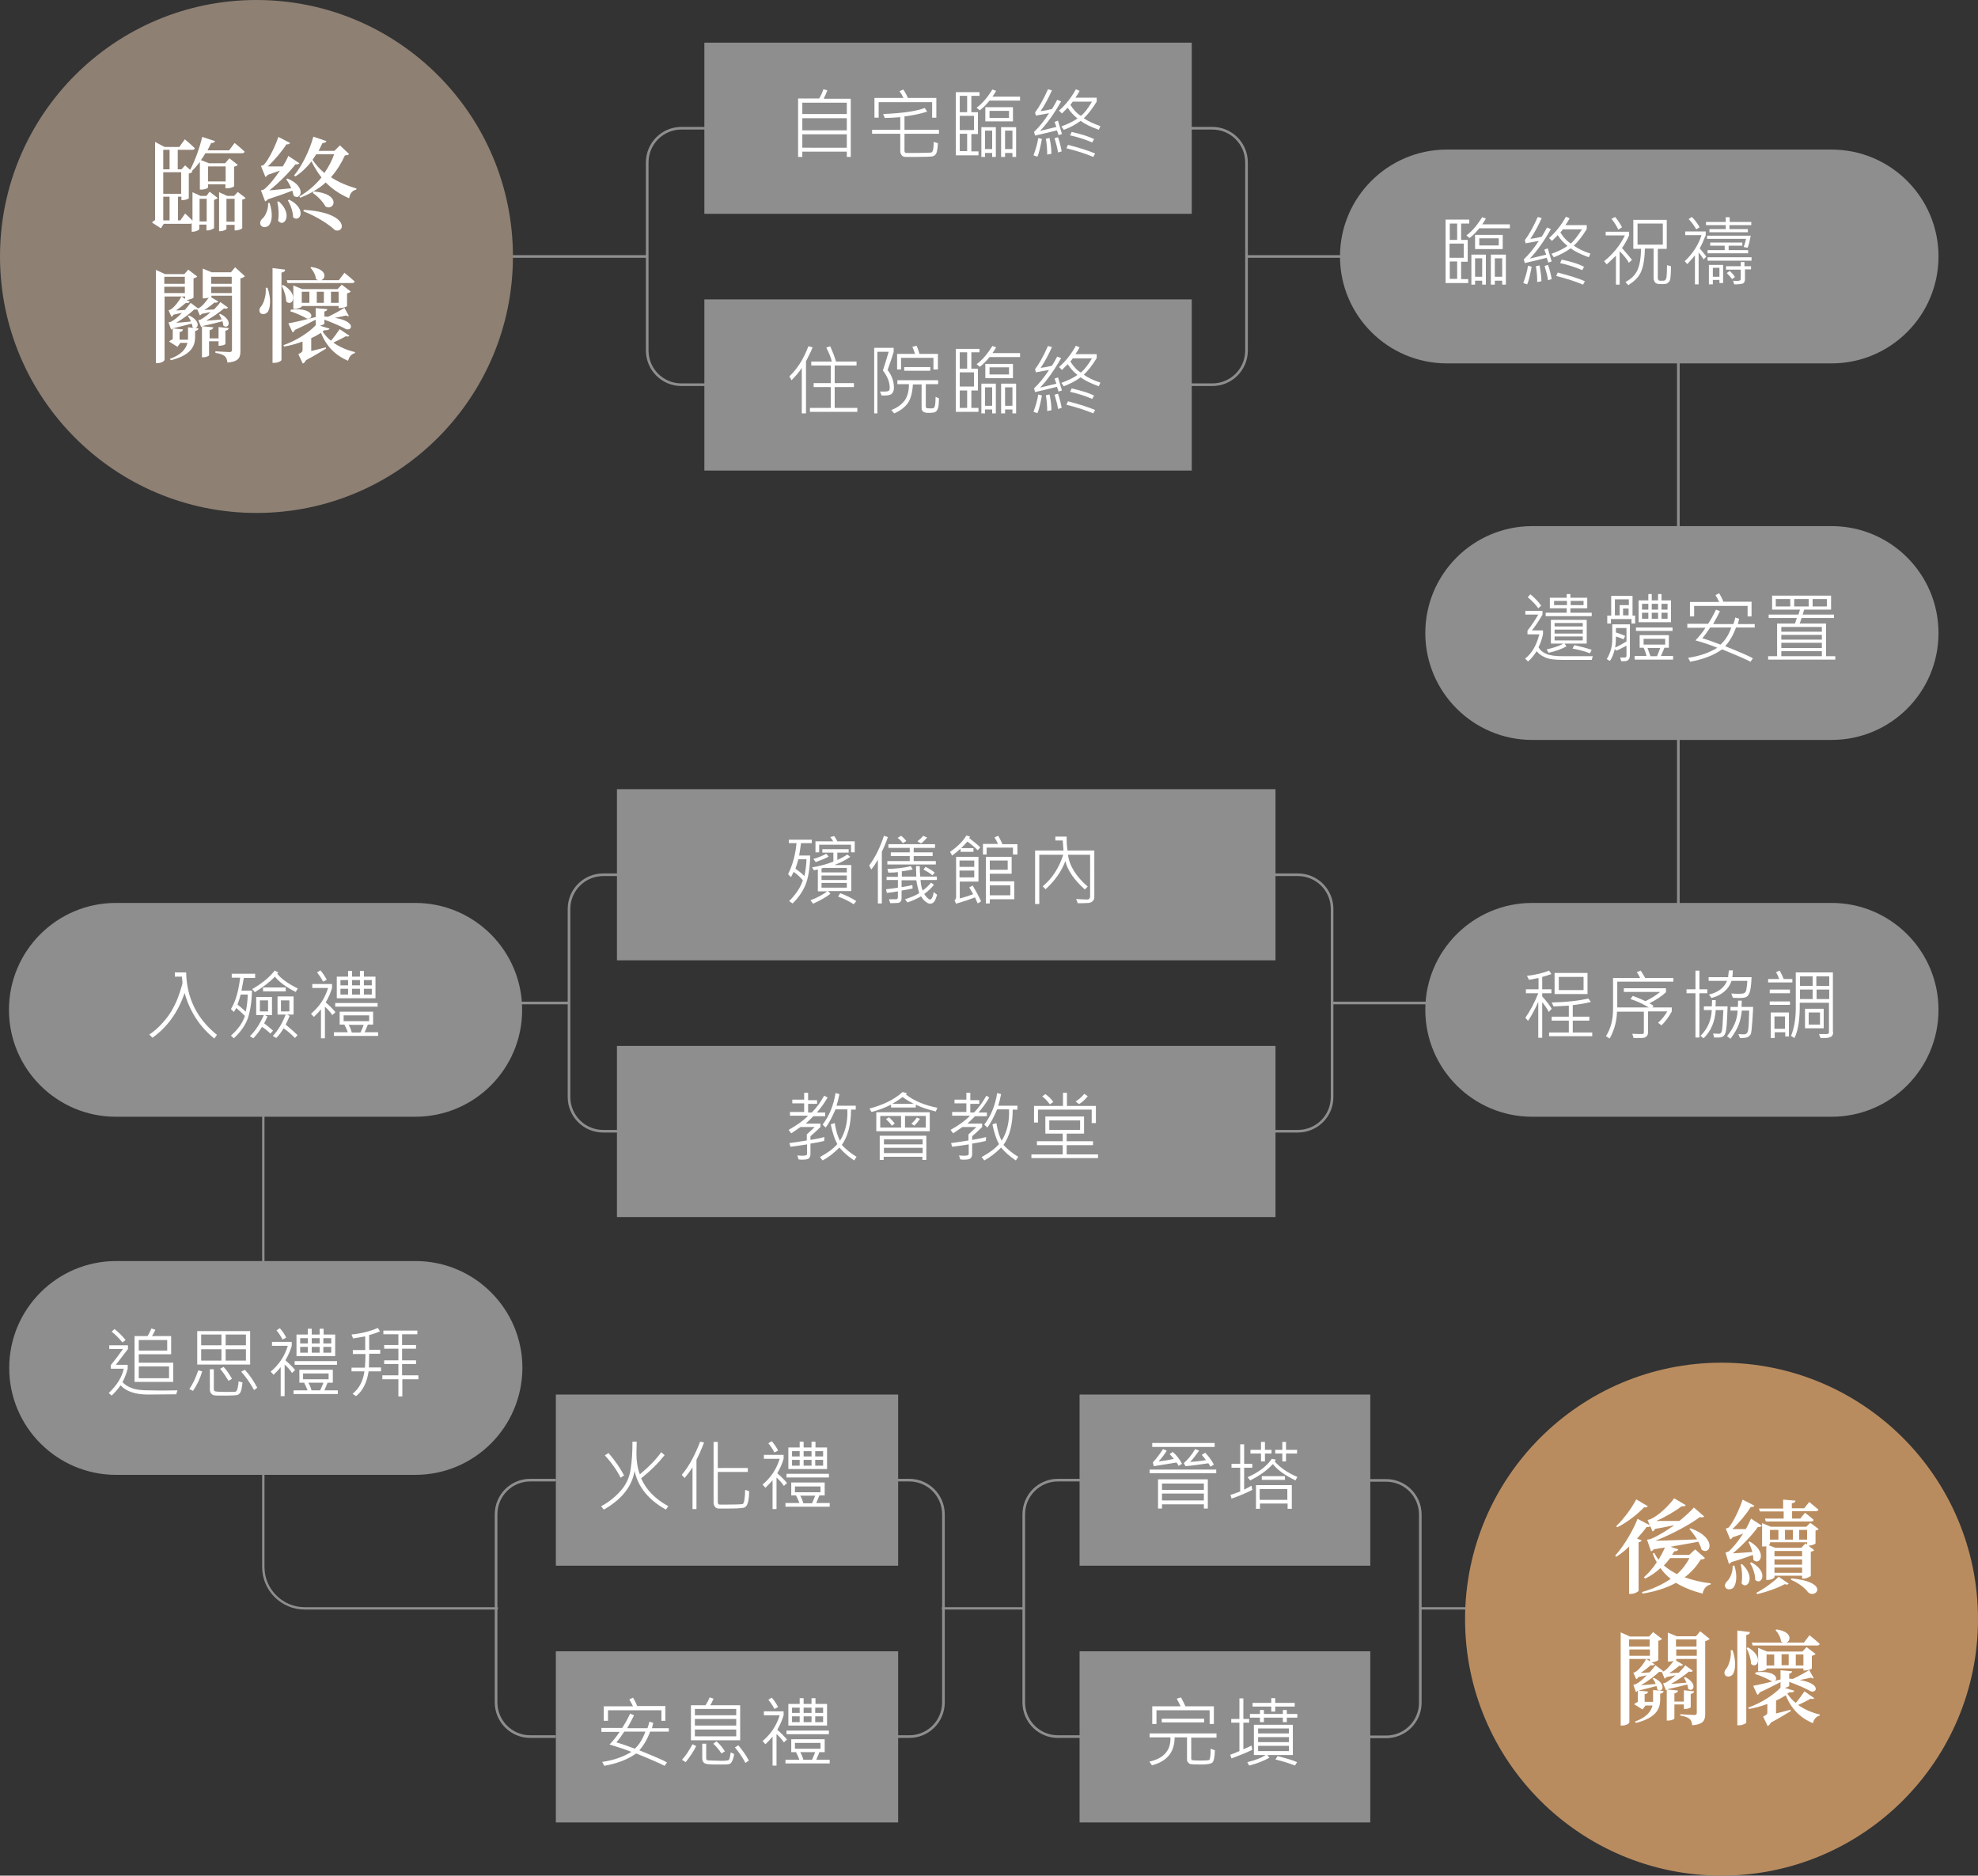 <?xml version="1.0" encoding="utf-8"?>
<!-- Generator: Adobe Illustrator 26.0.0, SVG Export Plug-In . SVG Version: 6.00 Build 0)  -->
<svg version="1.1" id="圖層_1" xmlns="http://www.w3.org/2000/svg" xmlns:xlink="http://www.w3.org/1999/xlink" x="0px" y="0px"
	 width="751.2px" height="712.3px" viewBox="0 0 751.2 712.3" style="enable-background:new 0 0 751.2 712.3;" xml:space="preserve"
	>
<rect x="0" y="0" width="751.2" height="712.3" fill="#333333" stroke="none"/>
<style type="text/css">
	.st0{fill:none;stroke:#8E8E8E;stroke-width:0.894;stroke-miterlimit:10;}
	.st1{fill:none;stroke:#8E8E8E;stroke-miterlimit:10;}
	.st2{fill:#8E8E8E;}
	.st3{fill:#FFFFFF;}
	.st4{fill:#8E8073;}
	.st5{fill:#B98C5F;}
</style>
<g>
	<path class="st0" d="M189.1,610.8l-26,0h-47.4c-8.6,0-15.7-7-15.7-15.7V406.8"/>
	<g>
		<line class="st1" x1="159.2" y1="380.9" x2="216.1" y2="380.9"/>
		<path class="st1" d="M238.8,332.2h-9.7c-7.2,0-13,5.8-13,13v71.4c0,7.2,5.8,13,13,13h9.7"/>
	</g>
	<line class="st1" x1="637.4" y1="130.8" x2="637.4" y2="372.3"/>
	<line class="st1" x1="193.8" y1="97.4" x2="245.8" y2="97.4"/>
	<path class="st1" d="M268.5,48.7h-9.7c-7.2,0-13,5.8-13,13v71.4c0,7.2,5.8,13,13,13h9.7"/>
	<g>
		<line class="st1" x1="562.8" y1="380.9" x2="506" y2="380.9"/>
		<path class="st1" d="M483.2,429.6h9.7c7.2,0,13-5.8,13-13v-71.4c0-7.2-5.8-13-13-13h-9.7"/>
	</g>
	<g>
		<line class="st1" x1="509.2" y1="97.4" x2="473.4" y2="97.4"/>
		<path class="st1" d="M450.7,48.7h9.7c7.2,0,13,5.8,13,13v71.4c0,7.2-5.8,13-13,13h-9.7"/>
	</g>
	<g>
		<g>
			<rect x="267.5" y="16.2" class="st2" width="185.1" height="65"/>
		</g>
		<g>
			<rect x="267.5" y="113.7" class="st2" width="185.1" height="65"/>
		</g>
	</g>
	<g>
		<path class="st2" d="M695.6,138H549.5c-22.4,0-40.6-18.2-40.6-40.6v0c0-22.4,18.2-40.6,40.6-40.6h146.1
			c22.4,0,40.6,18.2,40.6,40.6v0C736.2,119.8,718,138,695.6,138z"/>
	</g>
	<g>
		<path class="st3" d="M323.2,59.6h-1.6v-2h-16.9v2h-1.6V37.4h8c0.7-1.1,1.2-2.3,1.6-3.5l1.5,0.4c-0.4,1.1-0.9,2.2-1.4,3.2h10.3
			V59.6z M321.6,43.3V39h-16.9v4.3H321.6z M321.6,49.5v-4.6h-16.9v4.6H321.6z M321.6,56.1V51h-16.9v5.1H321.6z"/>
		<path class="st3" d="M356.6,50.8h-13.1v6.6c0,0.2,0.1,0.3,0.2,0.5c0.2,0.2,0.3,0.2,0.5,0.2h2.3c4.2,0,6.6-0.1,7.2-0.2
			c0.6-0.1,0.9-1.5,0.9-4l1.6,0.5c-0.1,2.1-0.4,3.5-0.7,4c-0.4,0.6-0.9,0.9-1.5,1c-0.6,0.1-2.8,0.2-6.7,0.2c-1.7,0-2.9,0-3.5,0
			c-0.6,0-1.1-0.3-1.4-0.7c-0.3-0.4-0.5-0.9-0.5-1.4v-6.7h-10.7v-1.5h10.7v-4.8c-2.6,0.2-4.5,0.3-5.9,0.3l-0.6-1.5
			c7.1-0.3,12.4-1,15.8-2.3l0.9,1.4c-2.5,0.8-5.3,1.4-8.6,1.8v5.1h13.1V50.8z M355.5,44.7H354v-5.9h-20.3v5.9h-1.6v-7.5h11
			c-0.5-1.1-1-1.9-1.5-2.6l1.5-0.6c0.5,0.8,1.1,1.8,1.7,3.2h10.8V44.7z"/>
		<path class="st3" d="M372,36.4h-3.1v6.2h2.5v8.3h-2.5v6.6h2.7v1.5H363V35h9V36.4z M367.3,42.6v-6.2h-2.8v6.2H367.3z M369.9,49.4
			v-5.4h-5.4v5.4H369.9z M367.3,57.4v-6.6h-2.8v6.6H367.3z M387.3,38.2h-11.5c-1.3,1.6-2.6,2.9-3.7,3.7l-1.2-1
			c2.2-1.6,4.1-3.9,6-6.9l1.4,0.5c-0.4,0.8-0.9,1.5-1.4,2.2h10.5V38.2z M378.2,59.6h-1.4v-1.5h-2.7v1.5h-1.4V48.3h5.5V59.6z
			 M384.7,46.1h-10.5v-5.4h10.5V46.1z M376.8,56.6v-7h-2.7v7H376.8z M383.2,44.8v-2.7h-7.4v2.7H383.2z M385.9,59.6h-1.4v-1.5h-2.8
			v1.5h-1.5V48.3h5.7V59.6z M384.5,56.6v-7h-2.8v7H384.5z"/>
		<path class="st3" d="M395.7,52.8c-0.6,3.1-1.1,5.3-1.7,6.7l-1.5-0.5c0.8-2.2,1.5-4.4,1.8-6.6L395.7,52.8z M403.3,50.9l-1.3,0.4
			c-0.1-0.4-0.3-1-0.6-1.8c-2,0.5-4.7,1.2-8.3,2l-0.4-1.4c1.9-1.8,3.8-4.1,5.7-7.1l-5,0.9l-0.3-1.2c1.6-2.1,3.2-5,4.9-8.8l1.5,0.4
			c-1.2,2.7-2.6,5.4-4.3,7.9c1.7-0.2,3.1-0.5,4.3-0.8c0.8-1.2,1.4-2.4,2-3.5l1.5,0.6c-2.8,4.9-5.5,8.6-8,11.2
			c2.9-0.7,4.9-1.2,6.2-1.5l-0.7-1.9l1.3-0.5C402.5,48.4,403.1,50,403.3,50.9z M399.3,58.4l-1.6,0.3c0-1.8-0.1-3.7-0.5-6l1.4-0.3
			C399.1,54.7,399.3,56.7,399.3,58.4z M403.2,57.5l-1.4,0.4c-0.2-1.6-0.7-3.4-1.3-5.4l1.3-0.4C402.5,54,402.9,55.9,403.2,57.5z
			 M417.9,47.9l-0.6,1.4c-3-1.1-5.3-2.2-6.9-3.4c-1.9,1.4-4.1,2.6-6.4,3.4l-0.9-1.3c2.5-0.9,4.5-1.9,6.1-3c-1.5-1.2-2.7-2.5-3.7-4.1
			c-0.9,0.9-1.6,1.6-2.2,2.2l-1.1-1.1c2.6-2.3,4.7-5,6.4-8.1l1.4,0.6c-0.5,1-1,1.8-1.6,2.6h8.1v1.5c-1.7,2.8-3.4,4.9-4.9,6.3
			C413.3,46.1,415.4,47,417.9,47.9z M415.9,58.3l-0.7,1.3c-2.8-1.2-6.2-2.3-10.2-3.3l0.6-1.3C410.2,56.2,413.6,57.3,415.9,58.3z
			 M415.5,52.8l-0.7,1.3c-2.5-1.1-5.3-2-8.4-2.7l0.6-1.3C410.5,50.9,413.4,51.8,415.5,52.8z M414.7,38.6h-7.3
			c-0.1,0.2-0.4,0.6-0.9,1.2c1.2,1.9,2.5,3.3,4,4.2C411.8,43,413.2,41.2,414.7,38.6z"/>
	</g>
	<g>
		<path class="st3" d="M308.6,131.9c-0.3,0.9-0.8,2-1.5,3.3l-1,2V157h-1.6v-17.3c-1,1.6-2.3,3.1-3.9,4.7l-0.8-1.5
			c3-2.8,5.4-6.6,7.2-11.4L308.6,131.9z M325.7,156.4h-18.1v-1.5h7.9V147h-6.5v-1.5h6.5v-6.7h-7.4v-1.5h7.8c-0.3-1.4-1-3.2-2.1-5.3
			l1.5-0.5c0.8,1.8,1.6,3.7,2.2,5.8h7.8v1.5h-8.3v6.7h7.3v1.5h-7.3v7.9h8.6V156.4z"/>
		<path class="st3" d="M337.1,140.5c1.6,2.1,2.4,4.4,2.4,6.7c0,0.9-0.2,1.6-0.7,2.2c-0.5,0.6-1.4,0.8-2.9,0.8c-0.4,0-0.7,0-1.1,0
			l-0.6-1.5l1.6,0c0.9,0,1.5-0.1,1.7-0.3c0.3-0.2,0.4-0.6,0.4-1.1c0-2.2-0.9-4.4-2.6-6.6c0.6-1.9,1.4-4.3,2.2-7.1h-4.3v23.4H332
			v-24.9h7.4v1.5C338.7,136,337.9,138.2,337.1,140.5z M356.6,151.3c0,1.5-0.1,2.7-0.3,3.5c-0.2,0.8-0.6,1.3-1,1.6
			c-0.5,0.3-1.4,0.4-2.8,0.4c-1.6,0-2.5-0.6-2.5-1.8v-9h-3.3c-0.2,3.3-0.9,5.7-2,7.2s-2.8,2.8-5.1,3.8l-1.1-1.3c2.2-0.8,3.8-2,5-3.5
			c1.1-1.5,1.7-3.6,1.7-6.3h-4.4v-1.5h15.5v1.5h-4.7v8.6c0,0.2,0.1,0.3,0.2,0.4c0.1,0.1,0.6,0.2,1.3,0.2c0.6,0,1.1,0,1.3-0.1
			c0.2-0.1,0.4-0.2,0.5-0.4s0.2-0.6,0.3-1.4c0.1-0.8,0.1-1.6,0.1-2.5L356.6,151.3z M356,140.3h-1.5v-4.4h-12.3v4.4h-1.5v-5.9h6.8
			c-0.2-0.7-0.5-1.6-1-2.7l1.6-0.4c0.4,0.9,0.8,2,1.1,3.1h7V140.3z M353.3,140.8h-9.9v-1.4h9.9V140.8z"/>
		<path class="st3" d="M372,133.8h-3.1v6.2h2.5v8.3h-2.5v6.6h2.7v1.5H363v-23.9h9V133.8z M367.3,140v-6.2h-2.8v6.2H367.3z
			 M369.9,146.8v-5.4h-5.4v5.4H369.9z M367.3,154.9v-6.6h-2.8v6.6H367.3z M387.3,135.6h-11.5c-1.3,1.6-2.6,2.9-3.7,3.7l-1.2-1
			c2.2-1.6,4.1-3.9,6-6.9l1.4,0.5c-0.4,0.8-0.9,1.5-1.4,2.2h10.5V135.6z M378.2,157h-1.4v-1.5h-2.7v1.5h-1.4v-11.3h5.5V157z
			 M384.7,143.6h-10.5v-5.4h10.5V143.6z M376.8,154.1v-7h-2.7v7H376.8z M383.2,142.2v-2.7h-7.4v2.7H383.2z M385.9,157h-1.4v-1.5
			h-2.8v1.5h-1.5v-11.3h5.7V157z M384.5,154.1v-7h-2.8v7H384.5z"/>
		<path class="st3" d="M395.7,150.2c-0.6,3.1-1.1,5.3-1.7,6.7l-1.5-0.5c0.8-2.2,1.5-4.4,1.8-6.6L395.7,150.2z M403.3,148.3l-1.3,0.4
			c-0.1-0.4-0.3-1-0.6-1.8c-2,0.5-4.7,1.2-8.3,2l-0.4-1.4c1.9-1.8,3.8-4.1,5.7-7l-5,0.9l-0.3-1.2c1.6-2.1,3.2-5,4.9-8.8l1.5,0.4
			c-1.2,2.7-2.6,5.4-4.3,7.9c1.7-0.2,3.1-0.5,4.3-0.8c0.8-1.2,1.4-2.4,2-3.5l1.5,0.6c-2.8,4.9-5.5,8.6-8,11.2
			c2.9-0.7,4.9-1.2,6.2-1.5l-0.7-1.9l1.3-0.5C402.5,145.8,403.1,147.4,403.3,148.3z M399.3,155.8l-1.6,0.3c0-1.8-0.1-3.7-0.5-6
			l1.4-0.3C399.1,152.1,399.3,154.1,399.3,155.8z M403.2,154.9l-1.4,0.4c-0.2-1.6-0.7-3.4-1.3-5.4l1.3-0.4
			C402.5,151.5,402.9,153.3,403.2,154.9z M417.9,145.3l-0.6,1.4c-3-1.1-5.3-2.2-6.9-3.4c-1.9,1.4-4.1,2.5-6.4,3.4l-0.9-1.3
			c2.5-0.9,4.5-1.9,6.1-3c-1.5-1.2-2.7-2.5-3.7-4.1c-0.9,0.9-1.6,1.6-2.2,2.2l-1.1-1.1c2.6-2.3,4.7-5,6.4-8.1l1.4,0.6
			c-0.5,1-1,1.8-1.6,2.6h8.1v1.5c-1.7,2.8-3.4,4.9-4.9,6.3C413.3,143.5,415.4,144.5,417.9,145.3z M415.9,155.7l-0.7,1.3
			c-2.8-1.2-6.2-2.3-10.2-3.3l0.6-1.3C410.2,153.6,413.6,154.7,415.9,155.7z M415.5,150.2l-0.7,1.3c-2.5-1.1-5.3-2-8.4-2.7l0.6-1.3
			C410.5,148.3,413.4,149.2,415.5,150.2z M414.7,136.1h-7.3c-0.1,0.2-0.4,0.6-0.9,1.2c1.2,1.9,2.5,3.3,4,4.2
			C411.8,140.4,413.2,138.6,414.7,136.1z"/>
	</g>
	<g>
		<g>
			<path class="st3" d="M558,84.9h-3.1v6.2h2.5v8.3h-2.5v6.6h2.7v1.5h-8.6V83.4h9V84.9z M553.4,91.1v-6.2h-2.8v6.2H553.4z
				 M555.9,97.9v-5.4h-5.4v5.4H555.9z M553.4,105.9v-6.6h-2.8v6.6H553.4z M573.3,86.7h-11.5c-1.3,1.6-2.6,2.9-3.7,3.7l-1.2-1
				c2.2-1.6,4.1-3.9,6-6.9l1.4,0.5c-0.4,0.8-0.9,1.5-1.4,2.2h10.5V86.7z M564.3,108.1h-1.4v-1.5h-2.7v1.5h-1.4V96.7h5.5V108.1z
				 M570.7,94.6h-10.5v-5.4h10.5V94.6z M562.9,105.1v-7h-2.7v7H562.9z M569.2,93.2v-2.7h-7.4v2.7H569.2z M571.9,108.1h-1.4v-1.5
				h-2.8v1.5h-1.5V96.7h5.7V108.1z M570.5,105.1v-7h-2.8v7H570.5z"/>
			<path class="st3" d="M581.7,101.3c-0.6,3.1-1.1,5.3-1.7,6.7l-1.5-0.5c0.8-2.2,1.5-4.4,1.8-6.6L581.7,101.3z M589.3,99.3l-1.3,0.4
				c-0.1-0.4-0.3-1-0.6-1.8c-2,0.5-4.7,1.2-8.3,2l-0.4-1.4c1.9-1.8,3.8-4.1,5.7-7l-5,0.9l-0.3-1.2c1.6-2.1,3.2-5,4.9-8.8l1.5,0.4
				c-1.2,2.7-2.6,5.4-4.3,7.9c1.7-0.2,3.1-0.5,4.3-0.8c0.8-1.2,1.4-2.4,2-3.5l1.5,0.6c-2.8,4.9-5.5,8.6-8,11.2
				c2.9-0.7,4.9-1.2,6.2-1.5l-0.7-1.9l1.3-0.5C588.5,96.8,589.1,98.5,589.3,99.3z M585.4,106.8l-1.6,0.3c0-1.8-0.1-3.7-0.5-6
				l1.4-0.3C585.1,103.2,585.4,105.1,585.4,106.8z M589.3,106l-1.4,0.4c-0.2-1.6-0.7-3.4-1.3-5.4l1.3-0.4
				C588.6,102.5,589,104.3,589.3,106z M604,96.3l-0.6,1.4c-3-1.1-5.3-2.2-6.9-3.4c-1.9,1.4-4.1,2.5-6.4,3.4l-0.9-1.3
				c2.5-0.9,4.5-1.9,6.1-3c-1.5-1.2-2.7-2.5-3.7-4.1c-0.9,0.9-1.6,1.6-2.2,2.2l-1.1-1.1c2.6-2.3,4.7-5,6.4-8.1l1.4,0.6
				c-0.5,1-1,1.8-1.6,2.6h8.1v1.5c-1.7,2.8-3.4,4.9-4.9,6.3C599.4,94.5,601.5,95.5,604,96.3z M601.9,106.8l-0.7,1.3
				c-2.8-1.2-6.2-2.3-10.2-3.3l0.6-1.3C596.2,104.7,599.7,105.8,601.9,106.8z M601.6,101.3l-0.7,1.3c-2.5-1.1-5.3-2-8.4-2.7l0.6-1.3
				C596.6,99.3,599.4,100.2,601.6,101.3z M600.8,87.1h-7.3c-0.1,0.2-0.4,0.6-0.9,1.2c1.2,1.9,2.5,3.3,4,4.2
				C597.8,91.4,599.2,89.6,600.8,87.1z"/>
			<path class="st3" d="M619.8,98.7l-1.2,1.1c-0.6-1.2-1.8-2.7-3.5-4.4v12.7h-1.4v-11c-1.8,1.7-2.9,2.8-3.5,3.3l-1-1.2
				c3.5-2.8,6.1-6.1,7.9-9.8h-7.3v-1.4h8.9v1.4c-0.8,1.8-1.7,3.4-2.7,4.8C617.5,95.9,618.8,97.4,619.8,98.7z M616,86.3l-1.4,0.9
				c-0.8-1.7-1.7-3-2.6-4.1l1.4-0.7C614.4,83.6,615.3,84.9,616,86.3z M634.6,101.1c0,0.8,0,1.9-0.1,3.2c-0.1,1.4-0.2,2.2-0.5,2.5
				c-0.2,0.3-0.5,0.6-0.8,0.8c-0.3,0.2-1,0.3-2.1,0.3c-1,0-1.6-0.1-1.9-0.2c-0.3-0.1-0.6-0.3-0.8-0.7c-0.2-0.3-0.4-0.8-0.4-1.3V94.4
				h-3.3c-0.1,4.2-0.7,7.2-1.6,9.1s-2.5,3.4-4.7,4.8l-1.1-1.2c2.1-1.1,3.6-2.5,4.5-4.4c0.9-1.9,1.4-4.6,1.4-8.2h-2.9v-11H633v11
				h-3.4v11.2c0,0.2,0.1,0.4,0.2,0.6c0.2,0.2,0.3,0.3,0.5,0.3h1.5c0.6,0,0.9-0.4,1.1-1.3c0.1-0.9,0.2-2.4,0.2-4.6L634.6,101.1z
				 M631.5,92.9v-8h-9.6v8H631.5z"/>
			<path class="st3" d="M648,97.5l-1,1c-0.5-0.8-1.1-1.7-1.9-2.6V108h-1.4V97c-1.1,1.3-2.1,2.4-2.9,3.3l-1-1.1
				c3-2.8,5.2-6.1,6.4-9.9h-6.2v-1.4h7.8v1.4c-0.9,2.2-1.6,3.9-2.3,5C646.7,95.7,647.6,96.8,648,97.5z M645.5,86.3l-1.3,0.8
				c-0.8-1.4-1.8-2.8-2.9-3.9l1.2-0.8C643.5,83.3,644.5,84.6,645.5,86.3z M665,85.5h-8.2V87h7v1.2h-14.6V87h6.2v-1.5h-7.5v-1.2h7.5
				v-1.8h1.5v1.8h8.2V85.5z M664.9,89.5c-0.4,2.1-0.8,3.7-1.2,4.6l-1.5-0.3c0.4-1,0.7-2,0.9-3.1h-14.8v-1.2H664.9z M665.2,99h-16.7
				v-1.3h16.7V99z M663.8,96.2h-15.3V95h6.5v-1.7h-5.5v-1.2h12.2v1.2h-5.2V95h7.4V96.2z M654.3,107.5H653v-1.2h-2.5v1.7H649v-7.4
				h5.4V107.5z M653,105.1v-3.4h-2.5v3.4H653z M665.2,102.3h-2.5v3.7c0,0.9-0.3,1.5-0.9,1.7c-0.6,0.2-1.6,0.3-3.2,0.3l-0.4-1.4
				c0.5,0,0.9,0.1,1.2,0.1c0.7,0,1.2-0.1,1.4-0.2c0.2-0.1,0.3-0.4,0.3-0.7v-3.4h-5.6v-1.3h5.6v-1.6h1.4v1.6h2.5V102.3z M658.9,105.2
				l-1.1,0.8c-0.6-0.8-1.2-1.5-2-2.3l1.1-0.8C657.8,103.7,658.4,104.4,658.9,105.2z"/>
		</g>
	</g>
	<g>
		<g>
			<path class="st2" d="M695.6,281H581.9c-22.4,0-40.6-18.2-40.6-40.6v0c0-22.4,18.2-40.6,40.6-40.6h113.7
				c22.4,0,40.6,18.2,40.6,40.6v0C736.2,262.9,718,281,695.6,281z"/>
		</g>
		<g>
			<g>
				<path class="st3" d="M604.9,249.2l-0.4,1.4h-11c-3.1,0-5.4-0.3-6.8-1c-1.4-0.6-2.4-1.4-3.1-2.3c-1.1,1.7-2.2,3-3.3,3.9l-1.1-1.1
					c2.5-1.9,4.3-4.9,5.4-9.2h-4.5v-1.4c1.7-2.2,3-4.2,4.1-6.1h-4.9V232h6.5v1.4c-1.4,2.4-2.7,4.4-4,6h4.2v1.4
					c-0.3,1.5-0.8,3.2-1.7,5c0.6,1.1,1.5,1.9,2.9,2.5c1.3,0.6,3.4,0.9,6.2,0.9H604.9z M585.3,230l-1.1,1c-0.9-1.3-2.2-2.7-4-4.2
					l1-1.1C582.7,226.9,584.1,228.3,585.3,230z M604.6,234H587v-1.3h8v-1.7h-6.4v-4h6.4v-1.4h1.4v1.4h6.4v4h-6.4v1.7h8.1V234z
					 M602.6,244.4h-8.4l0.7,1.1c-2.1,1.1-4.4,1.9-6.8,2.4l-0.7-1.3c2.4-0.5,4.6-1.2,6.4-2.2H589v-9h13.6V244.4z M595.1,229.8v-1.6
					h-4.9v1.6H595.1z M601.1,237.9v-1.3h-10.7v1.3H601.1z M601.1,240.6v-1.5h-10.7v1.5H601.1z M601.1,243.2v-1.5h-10.7v1.5H601.1z
					 M601.4,229.8v-1.6h-4.9v1.6H601.4z M604.5,246.8l-0.7,1.3c-1.7-0.7-3.9-1.3-6.6-1.8l0.7-1.3
					C600.6,245.6,602.8,246.2,604.5,246.8z"/>
				<path class="st3" d="M619,249c0,0.6-0.2,1.1-0.5,1.5s-0.9,0.6-1.7,0.6h-1.1l-0.4-1.4h1.9c0.1,0,0.2-0.1,0.3-0.2
					c0.1-0.1,0.2-0.2,0.2-0.3v-4c-1.7,0.9-3,1.6-4,1.9l-0.4-0.7c-0.5,2-1.1,3.5-1.9,4.6l-1.2-0.7c1.4-2.3,2.1-4.8,2.1-7.4v-5.8h6.7
					V249z M621,236.8h-1.4v-1.7h-7.8v1.7h-1.4v-3h1.5v-7.5h8.1v7.5h1V236.8z M618.6,229.8v-2.2h-5.3v6.1h1.8v-3.9H618.6z
					 M617.7,243.6v-5.1h-4v1.7c1,0.3,2.2,0.7,3.5,1.3l-0.6,1.3c-0.6-0.3-1.6-0.7-2.9-1.1c0,1.8-0.1,3.2-0.3,4.2
					C614.8,245.3,616.2,244.5,617.7,243.6z M618.5,233.7v-2.6h-2.1v2.6H618.5z M635.4,250.5h-14.6v-1.4h4.5
					c-0.2-0.9-0.5-1.9-1.1-3.1h-1.5v-4.8h11.1v4.8h-1.7c-0.5,1.2-0.9,2.3-1.3,3.1h4.6V250.5z M635.2,239.6h-13.9v-1.3h13.9V239.6z
					 M634.6,236.3h-12.3V228h3.7v-2.4h1.3v2.4h2.4v-2.4h1.3v2.4h3.6V236.3z M626,231.5v-2.2h-2.4v2.2H626z M626,235v-2.3h-2.4v2.3
					H626z M632.4,244.8v-2.2h-8.2v2.2H632.4z M630.5,246.1h-4.8l1.1,3.1h2.5C629.8,248,630.2,247,630.5,246.1z M629.7,231.5v-2.2
					h-2.4v2.2H629.7z M629.7,235v-2.3h-2.4v2.3H629.7z M633.3,231.5v-2.2H631v2.2H633.3z M633.3,235v-2.3H631v2.3H633.3z"/>
				<path class="st3" d="M666.2,238.3h-6.9c-1,2.8-2.4,5.2-4.1,7.1c5.9,2.4,9.4,3.9,10.5,4.6l-0.9,1.3c-1.5-0.8-5.1-2.4-10.8-4.7
					c-3.2,2.3-7.2,3.8-12.1,4.7l-0.8-1.5c4.3-0.6,8-1.9,11.1-3.8c-2.2-0.9-5-1.9-8.3-2.8c1.5-1.6,2.8-3.2,3.8-4.8h-6.9v-1.5h7.9
					c1-1.5,2-3.3,3-5.4l1.5,0.6c-0.7,1.5-1.6,3.1-2.6,4.9h7.7c0.3-0.9,0.6-1.7,0.7-2.5l1.5,0.5l-0.5,2h6.4V238.3z M665.2,234.1h-1.5
					v-4h-20.3v4h-1.6v-5.5h11.1c-0.4-0.9-0.9-1.7-1.4-2.6l1.4-0.7c0.5,0.8,1.1,1.9,1.6,3.2h10.7V234.1z M657.5,238.3h-8
					c-1,1.5-1.9,2.8-3,4.1c1.8,0.5,4.1,1.3,6.9,2.4C655.2,243.2,656.6,241,657.5,238.3z"/>
				<path class="st3" d="M696.8,250.5h-25.3v-1.3h3.4v-12.4h6.8l0.7-2.1h-10.7v-1.3H683l0.6-1.9h-10.6v-5.3h22.4v5.3h-10.2l-0.6,1.9
					h11.9v1.3h-12.3l-0.7,2.1h10v12.4h3.5V250.5z M679.9,230.3v-2.8h-5.5v2.8H679.9z M691.9,239.9v-1.8h-15.4v1.8H691.9z
					 M691.9,242.9v-1.8h-15.4v1.8H691.9z M691.9,246.1v-2h-15.4v2H691.9z M691.9,249.2v-1.9h-15.4v1.9H691.9z M686.9,230.3v-2.8
					h-5.5v2.8H686.9z M693.8,230.3v-2.8h-5.4v2.8H693.8z"/>
			</g>
		</g>
	</g>
	<g>
		<g>
			<rect x="234.3" y="299.7" class="st2" width="250.1" height="65"/>
		</g>
		<g>
			<rect x="234.3" y="397.2" class="st2" width="250.1" height="65"/>
		</g>
	</g>
	<g>
		<g>
			<path class="st2" d="M695.6,424.1H581.9c-22.4,0-40.6-18.2-40.6-40.6v0c0-22.4,18.2-40.6,40.6-40.6h113.7
				c22.4,0,40.6,18.2,40.6,40.6v0C736.2,405.9,718,424.1,695.6,424.1z"/>
		</g>
		<g>
			<g>
				<path class="st3" d="M589.3,383.1l-1.1,1.2c-0.7-1.3-1.5-2.5-2.5-3.7v13.5h-1.5v-13.6c-1.4,3.1-2.7,5.5-3.9,7.2l-1-1.2
					c1.9-2.7,3.5-5.8,4.9-9.3h-4.7v-1.5h4.8v-4.3l-3.6,0.7l-0.8-1.5c3.4-0.4,6.2-1.1,8.4-2l0.9,1.3c-1.4,0.5-2.6,0.9-3.5,1.1v4.7
					h3.5v1.5h-3.5v1.2C587.5,380.4,588.7,382,589.3,383.1z M604.8,393.5h-16.5v-1.4h7.5v-4.5h-6.5v-1.5h6.5v-4.2
					c-3.1,0.2-5,0.3-5.8,0.3l-0.7-1.5c5.4-0.1,10-0.6,13.9-1.5l1,1.3c-2,0.5-4.2,0.9-6.9,1.2v4.4h6.3v1.5h-6.3v4.5h7.4V393.5z
					 M602.9,377.5h-12.5v-8h12.5V377.5z M601.4,376v-5H592v5H601.4z"/>
				<path class="st3" d="M635.5,372.8h-21.3v9.8h12c-2.4-1.4-4.7-2.5-7-3.2l0.9-1.2c1.3,0.5,2.9,1.1,4.8,2c2.1-1,4-2.2,5.6-3.5
					h-13.8v-1.4h16v1.5c-1.5,1.4-3.6,2.9-6.3,4.2c0.5,0.3,1.1,0.6,1.6,1l-0.5,0.6h7.4v1.5c-1.1,2.1-2.4,3.8-3.9,5.3l-1.3-1
					c1.5-1.3,2.6-2.8,3.5-4.3h-7.3v7.8c0,1.5-0.8,2.3-2.5,2.3c-1.4,0-2.4,0-3,0l-0.5-1.6c1.1,0,1.9,0.1,2.6,0.1c0.9,0,1.4,0,1.6-0.1
					c0.1-0.1,0.2-0.2,0.2-0.5v-7.9h-10.2c-0.1,3.8-1.1,7.2-2.8,10.2l-1.4-0.9c1.8-2.8,2.7-6.2,2.7-10.3v-11.8h10.3
					c-0.4-0.8-0.8-1.6-1.3-2.2l1.5-0.6c0.5,0.7,1,1.6,1.7,2.8h10.7V372.8z"/>
				<path class="st3" d="M648.4,377.2h-3v16.8h-1.5v-16.8h-3.4v-1.5h3.4v-7.1h1.5v7.1h3V377.2z M656.1,382.1
					c-0.2,6-0.4,9.4-0.9,10.4c-0.4,1-1.2,1.5-2.3,1.5l-1.9,0l-0.4-1.5c0.9,0,1.7,0.1,2.2,0.1c0.5,0,0.9-0.3,1.1-1
					c0.2-0.7,0.4-3.4,0.6-8h-2.9c-0.3,4.5-1.9,8.1-4.6,10.7l-1.2-0.9c2.7-2.7,4.1-5.9,4.3-9.8h-3v-1.4h3c0.1-1.3,0.1-2.1,0.1-2.4
					h1.4c0,0.6,0,1.4-0.1,2.4H656.1z M665.2,371.2c-0.1,2.8-0.4,4.7-0.7,5.6c-0.3,0.9-0.8,1.6-1.3,1.8c-0.5,0.3-1.4,0.4-2.6,0.4
					c-0.8,0-1.6,0-2.5-0.1l-0.6-1.6c1.3,0.1,2.2,0.1,2.9,0.1c1.1,0,1.8-0.1,2.1-0.3c0.3-0.2,0.6-0.6,0.7-1.2
					c0.1-0.6,0.3-1.7,0.4-3.4h-6c-1.1,3.2-3.6,5.4-7.6,6.5l-1-1.3c3.5-0.8,5.8-2.6,6.9-5.2h-7v-1.4h7.4c0-0.3,0.1-1.1,0.3-2.6h1.5
					c0,0.9-0.1,1.8-0.2,2.6H665.2z M665.8,382.2c0,0.8-0.1,2.7-0.3,5.6c-0.2,2.9-0.4,4.5-0.6,4.9c-0.2,0.4-0.5,0.7-0.9,1
					c-0.4,0.3-1.2,0.5-2.5,0.5c-0.3,0-0.5,0-0.7,0l-0.6-1.5c0.8,0.1,1.5,0.1,2.1,0.1c0.9,0,1.4-0.5,1.6-1.6s0.3-3.5,0.4-7.4h-2.8
					c-0.2,2-0.6,3.8-1.2,5.4c-0.6,1.5-1.6,3.3-3.1,5.3l-1.3-1c2.5-3.1,3.9-6.3,4-9.7h-2.7v-1.4h2.8c0-0.3,0.1-1.1,0.1-2.4h1.4
					l-0.1,2.4H665.8z"/>
				<path class="st3" d="M680.6,373.1h-9.1v-1.3h4.2c-0.3-0.9-0.7-1.7-1.2-2.6l1.4-0.6c0.7,1.3,1.2,2.4,1.5,3.2h3.3V373.1z
					 M679.8,377.2h-7.7v-1.4h7.7V377.2z M679.8,381.6h-7.7v-1.3h7.7V381.6z M679.4,393.6H678V392h-4v2.2h-1.5v-9.7h6.9V393.6z
					 M677.9,390.6V386h-4v4.7H677.9z M696.2,392c0,0.8-0.3,1.4-0.8,1.7c-0.5,0.3-1.3,0.5-2.4,0.5h-1.6l-0.6-1.5c0.6,0,1.6,0,3.1,0
					c0.2,0,0.3-0.1,0.5-0.2s0.2-0.3,0.2-0.5v-11.2h-11.1c0.1,5.9-0.5,10.4-2,13.4l-1.3-0.8c1.2-3,1.8-6.5,1.8-10.7v-13.4h14.1V392z
					 M688.4,374.4v-3.6h-4.8v3.6H688.4z M688.4,379.4v-3.6h-4.8v3.6H688.4z M692.6,390.5h-7.1v-7.4h7.1V390.5z M691.2,389.1v-4.6
					h-4.3v4.6H691.2z M694.7,374.4v-3.6h-4.9v3.6H694.7z M694.7,379.4v-3.6h-4.8v3.6H694.7z"/>
			</g>
		</g>
	</g>
	<g>
		<path class="st3" d="M308.5,320.2h-4.3c-0.2,1.5-0.4,3-0.7,4.7h4.2c-0.1,5.1-0.8,8.8-1.9,11.4c-1.1,2.5-2.7,4.8-4.8,6.8l-1.3-0.9
			c2.5-2.5,4.3-5.1,5.2-7.9c-1.1-1.3-2.3-2.4-3.5-3.2c-0.4,0.8-0.7,1.5-1,2l-1.1-1.1c1.7-3.5,2.8-7.4,3.2-11.8h-2.9v-1.3h8.7V320.2z
			 M306.3,326.3h-3.1c-0.3,1-0.6,2.2-1.1,3.6c1,0.7,2.2,1.6,3.4,2.8C305.9,330.8,306.2,328.7,306.3,326.3z M323.1,338.4h-8.6l0.9,1
			c-1.6,1.3-3.8,2.5-6.6,3.8l-1-1.3c2.6-1,4.8-2.2,6.4-3.4h-3.6v-8.3c-0.6,0.1-1.1,0.2-1.5,0.3l-0.7-1.1c2.9-0.5,5.6-1.2,8.1-2.2
			v-3.4h-4.2v-1.3h10v1.3h-4.3v2.8c1.5-0.7,2.8-1.4,3.8-2.1l1.1,0.9c-1.7,1.2-3.7,2.2-6,3.1h6.4V338.4z M314.7,325.3
			c-1,0.6-2.7,1.3-4.9,2.1l-0.9-1.2c1.8-0.5,3.5-1.2,4.9-2L314.7,325.3z M324.6,323.7h-1.4v-2.9h-12.1v2.9h-1.4v-4.2h6.7
			c-0.2-0.5-0.6-1-1.1-1.6l1.5-0.4c0.5,0.7,0.9,1.3,1.2,2h6.6V323.7z M321.6,331.3v-1.7h-8.9c-0.1,0-0.3,0.1-0.7,0.2v1.5H321.6z
			 M321.6,334.2v-1.7h-9.6v1.7H321.6z M321.6,337.1v-1.8h-9.6v1.8H321.6z M325.2,342.2l-1,1.2c-1.7-1.1-3.6-2.1-5.9-2.9l0.8-1.3
			C321.3,340,323.3,341,325.2,342.2z"/>
		<path class="st3" d="M337.2,317.9c-0.3,1-0.8,2.2-1.4,3.6l-0.9,2v19.6h-1.5v-16.6c-0.8,1.4-1.6,2.6-2.5,3.7l-0.8-1.5
			c2.2-3,4.1-6.7,5.6-11.3L337.2,317.9z M355.9,339.8c-0.4,1.2-0.7,2.1-1.1,2.6c-0.4,0.5-0.9,0.8-1.5,0.8c-0.6,0-1.2-0.3-1.8-0.8
			c-0.7-0.5-1.2-1.2-1.7-2c-1.8,1-3.5,1.8-5.2,2.3l-0.9-1.2c2.3-0.7,4.1-1.5,5.4-2.3c-0.4-1.4-0.8-3-1.1-4.9h-5.6v2.6
			c1.2-0.2,2.6-0.4,4.1-0.8l0.1,1.3c-1.1,0.3-2.5,0.5-4.2,0.8v2.7c0,0.7-0.1,1.2-0.4,1.5c-0.3,0.3-0.6,0.5-1.1,0.5s-1.4,0.1-2.8,0.1
			l-0.5-1.5l2.8,0c0.1,0,0.3-0.1,0.4-0.2c0.1-0.2,0.2-0.3,0.2-0.5v-2.3c-1,0.2-2.4,0.4-4.2,0.6l-0.3-1.4c1.9-0.2,3.4-0.4,4.5-0.6
			v-2.9h-4.3V333h4.3v-1.8c-0.7,0.1-1.9,0.2-3.6,0.2L337,330c3.5-0.1,6.5-0.4,8.9-1.1l0.7,1.3c-1.3,0.3-2.7,0.5-4.1,0.7v2h5.5
			c-0.1-1.7-0.1-3-0.1-4h1.4c0,1.8,0.1,3.1,0.2,4h6.3v1.3h-6.2c0.1,1.3,0.3,2.7,0.8,4c1.1-0.8,2.2-1.8,3.2-3l1.1,0.8
			c-1,1.3-2.3,2.5-3.7,3.5c0.3,0.5,0.6,0.9,1.1,1.4s0.8,0.7,1.1,0.7c0.6,0,1.1-0.9,1.4-2.8L355.9,339.8z M355.4,328.3H337V327h8.5
			v-1.9h-7.2v-1.4h7.2V322h-8.1v-1.4h17.7v1.4H347v1.7h7.2v1.4H347v1.9h8.4V328.3z M344.2,319.4l-1.3,0.8c-0.5-0.7-1.2-1.4-2-2
			l1.3-0.8C342.9,317.9,343.6,318.6,344.2,319.4z M352.1,318.1c-0.9,1-1.7,1.8-2.3,2.2l-1.4-0.8c0.9-0.7,1.6-1.3,2.2-2.1
			L352.1,318.1z M355,331.4l-0.9,1c-0.9-0.8-2.1-1.5-3.4-2.2l0.8-1C352.9,329.9,354.1,330.6,355,331.4z"/>
		<path class="st3" d="M372.3,321.8l-1,1.1c-1.1-1.2-2.4-2.2-3.9-3.3c-0.5,0.6-1.3,1.4-2.4,2.5h4.7v1.4h-4.9v-1.2
			c-1.1,1-2.2,1.9-3.2,2.6l-0.8-1.4c2.9-2,4.9-4,6.2-6.2l1.4,0.4c-0.1,0.2-0.2,0.4-0.3,0.6C369.8,319.6,371.2,320.7,372.3,321.8z
			 M372.6,342.3l-1.3,0.8c-0.5-1.2-0.9-2-1-2.3c-1.8,0.7-4.2,1.5-7.2,2.4l-0.6-1.3c0.4-0.2,0.6-0.7,0.6-1.3v-15.2h8.5v9.4h-7.1v6.4
			c1.2-0.3,2.9-0.8,5.1-1.6c-0.8-1.4-1.3-2.2-1.5-2.6l1.3-0.7C370.6,338.3,371.7,340.3,372.6,342.3z M370,329.2v-2.4h-5.6v2.4H370z
			 M370,333.2v-2.6h-5.6v2.6H370z M386.2,324.5h-1.5v-2.6h-10v2.6h-1.4v-4h5.7c-0.3-0.7-0.7-1.5-1.3-2.5l1.4-0.6
			c0.6,1,1.1,2,1.6,3.2h5.7V324.5z M385.2,341.5h-9.3v1.6h-1.5v-17.7h9.8v6.4h-8.3v2.9h9.3V341.5z M382.7,330.3v-3.5h-6.8v3.5H382.7
			z M383.7,340v-3.8h-7.8v3.8H383.7z"/>
		<path class="st3" d="M415.6,340.6c0,0.7-0.2,1.2-0.6,1.6s-0.9,0.6-1.5,0.7c-0.6,0-1.4,0.1-2.3,0.1c-0.7,0-1.3,0-1.9,0l-0.6-1.6
			c1.5,0.1,3,0.2,4.3,0.2c0.3,0,0.5-0.1,0.7-0.3s0.3-0.5,0.3-0.8v-15.9h-8.4c0.5,4.1,3,8.2,7.5,12.1l-1.1,1.1
			c-4.1-3.7-6.6-7.3-7.4-10.8c-1.4,3.8-3.9,7.4-7.5,10.7l-1.1-1.1c3.6-3,6.2-7,7.8-12h-9.1v18.7h-1.6v-20.3h10.8
			c-0.1-0.9-0.2-2.2-0.3-3.8h-2.8v-1.5h4.3c0,0.5,0,0.9,0,1.4c0,1.1,0.1,2.4,0.3,3.9h10.2V340.6z"/>
	</g>
	<g>
		<path class="st3" d="M314.3,416.8c-1.2,2.1-2.6,4-4.1,5.7h3.2v1.4h-4.5c-1.1,1.1-2,2-2.9,2.8h5.6v1.3c-1.2,1.2-2.5,2.4-3.8,3.5
			v1.4c1.7-0.3,3.5-0.6,5.3-1.1l-0.1,1.5c-1.6,0.4-3.3,0.7-5.2,1v4c0,0.6-0.2,1.1-0.5,1.5c-0.4,0.4-1.2,0.6-2.5,0.6
			c-0.5,0-1,0-1.5-0.1l-0.5-1.5c0.5,0,1.1,0.1,1.9,0.1c0.8,0,1.3-0.1,1.5-0.2c0.2-0.1,0.3-0.3,0.3-0.7v-3.4
			c-2.6,0.4-4.6,0.7-6.3,0.9l-0.4-1.4c2.5-0.3,4.7-0.7,6.6-1v-2.3c1-0.9,2-1.8,3-2.8H304c-1.3,0.9-2.4,1.7-3.5,2.4l-1-1.3
			c3.2-1.8,5.7-3.6,7.4-5.4H300v-1.4h5.4v-3.3h-4.5v-1.4h4.5V415h1.5v2.8h3.4v1.4h-3.4v3.3h1.4c1.8-1.8,3.3-3.9,4.7-6.4L314.3,416.8
			z M325.3,439.3l-0.9,1.4c-2.4-1.6-4.2-3.2-5.6-4.9c-2.1,2.1-4.3,3.8-6.4,4.9l-1-1.3c2.8-1.5,5-3.1,6.6-4.9c-1-1.8-1.8-4.2-2.5-7.5
			l1.5-0.5c0.5,3,1.2,5.2,2,6.7c2.1-3.3,3-7.3,2.8-11.9h-4.5c-1.2,2.8-2.4,5.1-3.7,6.9l-1.2-1.1c2.5-3.3,4.2-7.3,4.9-12l1.5,0.4
			c-0.3,1.6-0.7,3.1-1.1,4.4h7.3v1.5h-1.8c0,5.7-1.2,10.2-3.5,13.4C321.1,436.3,322.9,437.9,325.3,439.3z"/>
		<path class="st3" d="M356,420.7l-0.6,1.4c-3.2-0.8-5.7-1.6-7.6-2.6v1.1h-9.4v-1.1c-2.1,1.1-4.5,2-7.4,2.8l-0.8-1.3
			c5.2-1.4,9.4-3.4,12.6-6.3l1.7,0.5c-0.2,0.2-0.4,0.4-0.5,0.4C347,418,351,419.7,356,420.7z M353.1,429.6h-20.3v-7.2h20.3V429.6z
			 M351.8,440.5h-1.5v-1.2h-14.7v1.2h-1.5v-9.2h17.7V440.5z M342.2,428.2v-4.4h-7.9v4.4H342.2z M350.4,434.6v-1.9h-14.7v1.9H350.4z
			 M350.4,437.9v-2h-14.7v2H350.4z M339.8,426.7l-1.1,0.8c-0.6-0.9-1.4-1.7-2.2-2.5l1.1-0.7C338.4,425,339.2,425.8,339.8,426.7z
			 M347,419.2c-1.5-0.8-2.9-1.6-4.2-2.6c-1.3,1-2.6,1.8-3.9,2.6H347z M351.6,428.2v-4.4h-7.9v4.4H351.6z M349.4,424.9
			c-0.7,1-1.4,1.9-2.2,2.6l-1.1-0.8c0.8-0.6,1.5-1.4,2.1-2.3L349.4,424.9z"/>
		<path class="st3" d="M375.7,416.8c-1.2,2.1-2.6,4-4.1,5.7h3.2v1.4h-4.5c-1.1,1.1-2,2-2.9,2.8h5.6v1.3c-1.2,1.2-2.5,2.4-3.8,3.5
			v1.4c1.7-0.3,3.5-0.6,5.3-1.1l-0.1,1.5c-1.6,0.4-3.3,0.7-5.2,1v4c0,0.6-0.2,1.1-0.5,1.5c-0.4,0.4-1.2,0.6-2.5,0.6
			c-0.5,0-1,0-1.5-0.1l-0.5-1.5c0.5,0,1.1,0.1,1.9,0.1c0.8,0,1.3-0.1,1.5-0.2c0.2-0.1,0.3-0.3,0.3-0.7v-3.4
			c-2.6,0.4-4.6,0.7-6.3,0.9l-0.4-1.4c2.5-0.3,4.7-0.7,6.6-1v-2.3c1-0.9,2-1.8,3-2.8h-5.3c-1.3,0.9-2.4,1.7-3.5,2.4l-1-1.3
			c3.2-1.8,5.7-3.6,7.4-5.4h-6.8v-1.4h5.4v-3.3h-4.5v-1.4h4.5V415h1.5v2.8h3.4v1.4h-3.4v3.3h1.4c1.8-1.8,3.3-3.9,4.7-6.4
			L375.7,416.8z M386.7,439.3l-0.9,1.4c-2.4-1.6-4.2-3.2-5.6-4.9c-2.1,2.1-4.3,3.8-6.4,4.9l-1-1.3c2.8-1.5,5-3.1,6.6-4.9
			c-1-1.8-1.8-4.2-2.5-7.5l1.5-0.5c0.5,3,1.2,5.2,2,6.7c2.1-3.3,3-7.3,2.8-11.9h-4.5c-1.2,2.8-2.4,5.1-3.7,6.9l-1.2-1.1
			c2.5-3.3,4.2-7.3,4.9-12l1.5,0.4c-0.3,1.6-0.7,3.1-1.1,4.4h7.3v1.5h-1.8c0,5.7-1.2,10.2-3.5,13.4
			C382.5,436.3,384.3,437.9,386.7,439.3z"/>
		<path class="st3" d="M417,439.8h-25.3v-1.4h11.9v-3.5h-9.8v-1.5h9.8v-2.9H397V424h14.7v6.5h-6.6v2.9h10v1.5h-10v3.5H417V439.8z
			 M416.1,426.5h-1.5v-5.1h-20.4v4.9h-1.5V420h11v-5h1.5v5h11V426.5z M400,418.5l-1.3,0.9c-1-1.4-2-2.4-2.9-3l1.2-0.9
			C398.4,416.5,399.4,417.5,400,418.5z M410.2,429.1v-3.6h-11.7v3.6H410.2z M413.1,416.3c-1,1.3-2.1,2.3-3.3,3l-1.3-1
			c1-0.6,2.1-1.5,3.3-2.9L413.1,416.3z"/>
	</g>
	<g>
		<g>
			<g>
				<path class="st2" d="M157.7,424.1l-113.7,0c-22.4,0-40.6-18.2-40.6-40.6v0c0-22.4,18.2-40.6,40.6-40.6h113.7
					c22.4,0,40.6,18.2,40.6,40.6v0C198.3,405.9,180.2,424.1,157.7,424.1z"/>
			</g>
		</g>
		<g>
			<g>
				<path class="st3" d="M82.4,393l-1,1.4c-5.6-4.5-9.3-10.3-11.3-17.3c-2.5,7.4-6.6,13-12.2,17l-1.2-1.2c1.9-1.3,3.6-2.8,5.1-4.5
					c1.5-1.7,2.8-3.4,3.8-5.3c1.1-1.9,1.9-3.9,2.6-6c0.7-2.1,1.1-3.4,1.1-3.9l-0.2-2.3h-2.7v-1.6h4.3
					C70.9,378.9,74.7,386.8,82.4,393z"/>
				<path class="st3" d="M96.8,371.4h-4.2c-0.2,1.2-0.5,2.8-0.9,4.8h4c-0.1,4.4-0.7,7.9-1.6,10.6c-1,2.7-2.8,5.2-5.3,7.5l-1.1-1
					c2.7-2.4,4.5-4.9,5.3-7.5c-1.2-1.2-2.3-2.2-3.3-3c-0.2,0.5-0.5,1-0.9,1.5l-1.1-1.1c1.8-2.9,2.9-6.9,3.5-11.9h-3.2v-1.5h8.9
					V371.4z M94.1,377.7h-2.7c-0.3,1.2-0.7,2.5-1.2,3.8c0.9,0.7,2,1.6,3.1,2.7C93.7,382.6,94,380.5,94.1,377.7z M103.7,391.4l-1,1.1
					c-1.1-1-2.1-1.9-3.2-2.5c-1.2,1.9-2.3,3.3-3.3,4.3l-1.3-0.8c2-1.9,3.7-4.5,5.3-8h-2.9v-6.9h6v6.9h-2.7l1,0.5
					c-0.5,1.1-0.9,2-1.3,2.6C101.6,389.6,102.7,390.5,103.7,391.4z M113.1,375.4l-0.8,1.3c-3.6-1.8-6.2-3.7-7.9-5.8
					c-1.9,2-4.4,3.9-7.6,5.9l-1-1.2c3.8-2.2,6.6-4.5,8.5-7l1.4,0.7c-0.2,0.2-0.3,0.4-0.4,0.5C106.7,371.6,109.3,373.5,113.1,375.4z
					 M101.8,384.1v-4.2h-3.1v4.2H101.8z M108.5,376.5h-8.6V375h8.6V376.5z M113,393.1l-1,1.1c-1.2-1.3-2.6-2.5-4.3-3.7
					c-0.8,1.4-1.8,2.7-2.8,3.7l-1.3-0.8c1.9-1.9,3.5-4.6,4.9-8.1h-3.1v-6.9h6.1v6.9h-2.5l1,0.5c-0.3,0.8-0.8,1.9-1.5,3.3
					C110.5,390.8,112,392.1,113,393.1z M109.9,384.1v-4.2h-3.2v4.2H109.9z"/>
				<path class="st3" d="M127.4,384.4l-1.2,1.1c-0.7-1.1-1.7-2.2-2.8-3.2v12h-1.5v-11c-0.7,0.9-1.6,1.8-2.7,2.9l-1.1-1.2
					c3.2-2.7,5.3-5.9,6.5-9.8h-6v-1.5h7.5v1.5c-0.5,1.7-1.3,3.6-2.4,5.5C125.3,382,126.5,383.3,127.4,384.4z M124.1,372.1l-1.4,0.7
					c-0.7-1.4-1.5-2.5-2.3-3.5l1.3-0.8C122.7,369.7,123.5,370.9,124.1,372.1z M143.6,393.4h-16.8V392h5.3c-0.4-1-0.8-2-1.3-2.9H129
					v-4.9h12.7v4.9h-2c-0.5,1.2-0.9,2.2-1.2,2.9h5.1V393.4z M143.4,382.3h-16.1v-1.4h16.1V382.3z M142.6,379.1h-14.7v-8.2h4.3v-2.2
					h1.5v2.2h3v-2.2h1.5v2.2h4.4V379.1z M132.2,374.2v-2h-2.9v2H132.2z M132.2,377.7v-2.2h-2.9v2.2H132.2z M140.2,387.8v-2.2h-9.7
					v2.2H140.2z M138.1,389.2h-5.7c0.5,0.8,0.9,1.8,1.2,2.9h3.3C137.5,390.9,137.9,389.9,138.1,389.2z M136.7,374.2v-2h-3v2H136.7z
					 M136.7,377.7v-2.2h-3v2.2H136.7z M141.2,374.2v-2h-3v2H141.2z M141.2,377.7v-2.2h-3v2.2H141.2z"/>
			</g>
		</g>
	</g>
	<g>
		<g>
			<g>
				<path class="st2" d="M157.7,560.1H44.1c-22.4,0-40.6-18.2-40.6-40.6v0c0-22.4,18.2-40.6,40.6-40.6h113.7
					c22.4,0,40.6,18.2,40.6,40.6v0C198.3,541.9,180.2,560.1,157.7,560.1z"/>
			</g>
		</g>
		<g>
			<g>
				<path class="st3" d="M67.4,528l-0.5,1.5l-10.7,0.1c-4.8,0-8.3-1.2-10.4-3.5c-1.1,1.5-2.2,2.8-3.4,3.9l-1.1-1
					c3.1-2.9,5-6,5.7-9.2h-4.9v-1.4c1.8-2.2,3.3-4.2,4.6-6.1h-5.2v-1.4h7.1v1.4l-4.6,6h4.5v1.5c-0.7,2.4-1.4,4.1-2,5.1
					c1,1,2.2,1.8,3.7,2.3c1.5,0.6,3.7,0.8,6.5,0.8C59.2,528.1,62.8,528.1,67.4,528z M47.7,508.9l-1.2,0.9c-1.4-1.7-2.7-3-4.1-4.1
					l1.1-1C45.2,506.1,46.6,507.5,47.7,508.9z M65.8,524.8H51.1v-17.4H56c0.5-0.7,1-1.7,1.5-2.9L59,505c-0.4,0.8-0.8,1.7-1.3,2.4
					h7.3v6.9H52.7v3.2h13.1V524.8z M63.5,512.9v-4H52.7v4H63.5z M64.2,523.4v-4.5H52.7v4.5H64.2z"/>
				<path class="st3" d="M76.8,520.8c-0.8,2.7-2,5.2-3.5,7.4l-1.4-0.7c1.3-1.8,2.4-4.2,3.4-7.1L76.8,520.8z M94.9,518.2H74.9v-12.7
					h20.1V518.2z M84.1,510.9v-4.1h-7.7v4.1H84.1z M84.1,516.7v-4.3h-7.7v4.3H84.1z M92.1,525c-0.2,2-0.5,3.2-0.8,3.8
					c-0.4,0.6-0.8,0.9-1.3,1c-0.5,0.1-1.9,0.2-4.3,0.2c-2.4,0-3.8,0-4.3-0.1c-0.5-0.1-0.9-0.3-1.2-0.7c-0.3-0.4-0.5-0.9-0.5-1.5V520
					h1.5v7.5c0,0.5,0.2,0.8,0.6,0.9c0.4,0.1,1.7,0.2,3.9,0.2c2.2,0,3.5,0,3.8-0.1c0.3-0.1,0.6-0.6,0.8-1.6c0.2-1,0.3-1.7,0.3-2.3
					L92.1,525z M88.1,523.6l-1.3,0.8c-0.9-1.5-1.9-3-3.2-4.6l1.3-0.7C86,520.2,87,521.7,88.1,523.6z M93.4,510.9v-4.1h-7.7v4.1H93.4
					z M93.4,516.7v-4.3h-7.7v4.3H93.4z M97.7,527l-1.2,0.9c-1.4-2.5-3-4.9-4.9-7l1.4-0.7C94.8,522.1,96.3,524.4,97.7,527z"/>
				<path class="st3" d="M112.1,520.3l-1.2,1.1c-0.7-1.1-1.7-2.2-2.8-3.2v12h-1.5v-11c-0.7,0.9-1.6,1.8-2.7,2.9l-1.1-1.2
					c3.2-2.7,5.3-5.9,6.5-9.8h-6v-1.5h7.5v1.5c-0.5,1.7-1.3,3.6-2.4,5.5C110,518,111.2,519.2,112.1,520.3z M108.7,508l-1.4,0.7
					c-0.7-1.4-1.5-2.5-2.3-3.5l1.3-0.8C107.4,505.7,108.2,506.9,108.7,508z M128.3,529.4h-16.8V528h5.3c-0.4-1-0.8-2-1.3-2.9h-1.8
					v-4.9h12.7v4.9h-2c-0.5,1.2-0.9,2.2-1.2,2.9h5.1V529.4z M128,518.3h-16.1v-1.4H128V518.3z M127.3,515h-14.7v-8.2h4.3v-2.2h1.5
					v2.2h3v-2.2h1.5v2.2h4.4V515z M116.9,510.2v-2H114v2H116.9z M116.9,513.7v-2.2H114v2.2H116.9z M124.8,523.8v-2.2h-9.7v2.2H124.8
					z M122.8,525.1h-5.7c0.5,0.8,0.9,1.8,1.2,2.9h3.3C122.1,526.8,122.6,525.9,122.8,525.1z M121.4,510.2v-2h-3v2H121.4z
					 M121.4,513.7v-2.2h-3v2.2H121.4z M125.8,510.2v-2h-3v2H125.8z M125.8,513.7v-2.2h-3v2.2H125.8z"/>
				<path class="st3" d="M144.7,520.8H140c-0.7,4.4-2.3,7.5-4.8,9.4l-1.3-0.9c2.5-2,4-4.8,4.5-8.5h-4.9v-1.4h5.1
					c0.1-1.9,0.2-3.6,0.2-5.2H134v-1.5h4.7c0-0.8,0-2.5,0-5.2l-4.6,0.8l-0.6-1.5c3.9-0.4,7.3-1.3,10-2.5l0.8,1.3
					c-1.1,0.5-2.5,1-4.1,1.4c0,2,0,3.8,0,5.6h4.2v1.5h-4.2l-0.1,5.2h4.6V520.8z M159,523.8h-6.2v6.5h-1.5v-6.5h-6.1v-1.5h6.1v-4.3
					h-5.4v-1.4h5.4v-4.4h-5.4v-1.4h5.4v-4.1h-5.7v-1.4h12.9v1.4h-5.8v4.1h5.3v1.4h-5.3v4.4h5.3v1.4h-5.3v4.3h6.2V523.8z"/>
			</g>
		</g>
	</g>
	<path class="st1" d="M335.6,562.1h9.7c7.2,0,13,5.8,13,13v71.4c0,7.2-5.8,13-13,13h-9.7"/>
	<path class="st1" d="M211.1,562.1h-9.7c-7.2,0-13,5.8-13,13v71.4c0,7.2,5.8,13,13,13h9.7"/>
	<line class="st0" x1="388.7" y1="610.8" x2="357.7" y2="610.8"/>
	<path class="st1" d="M411.5,562.1h-9.7c-7.2,0-13,5.8-13,13v71.4c0,7.2,5.8,13,13,13h9.7"/>
	<g>
		<line class="st0" x1="539.5" y1="610.8" x2="570.5" y2="610.8"/>
		<path class="st1" d="M516.7,659.6h9.7c7.2,0,13-5.8,13-13v-71.4c0-7.2-5.8-13-13-13h-9.7"/>
	</g>
	<g>
		<g>
			<rect x="211.1" y="529.6" class="st2" width="130" height="65"/>
		</g>
		<g>
			<rect x="211.1" y="627.1" class="st2" width="130" height="65"/>
		</g>
	</g>
	<g>
		<path class="st3" d="M253.8,572l-0.9,1.3c-6.6-3.7-10.6-8.6-11.9-14.7c-1,6-5,10.9-11.7,14.7l-1-1.3c2.7-1.4,5.1-3.3,7.2-5.6
			c2.2-2.4,3.5-5.1,4-8.4c0.5-3.2,0.7-6.7,0.7-10.5h1.6l-0.1,4.5c0,2.9,0.4,5.5,1.3,7.9c3.6-3,6.3-5.8,8.1-8.4l1.3,1.1
			c-2.2,2.8-5.1,5.8-8.9,8.8C245.3,565.6,248.7,569.2,253.8,572z M237,560.3l-1.3,0.9c-1.4-2.8-3.4-5.7-6-8.5l1.4-0.9
			C233.6,554.7,235.6,557.6,237,560.3z"/>
		<path class="st3" d="M267.4,547.8c-0.4,1.1-1,2.4-1.7,4.1l-1.2,2.5v18.7H263v-15.9c-0.8,1.4-1.9,2.7-3,4.1l-1.1-1.2
			c2.6-3,4.9-7.2,7-12.6L267.4,547.8z M284.5,566.3c0,1.5-0.1,2.8-0.4,4.1c-0.3,1.3-0.9,2-1.7,2.2c-0.8,0.2-3.2,0.3-7,0.3
			c-0.9,0-1.7,0-2.3,0c-0.7,0-1.2-0.2-1.5-0.6s-0.6-0.9-0.6-1.6v-23.1h1.6v9.9H284v1.5h-11.4v11.6c0,0.2,0.1,0.4,0.2,0.5
			c0.1,0.2,0.3,0.3,0.5,0.3c0.2,0,0.8,0,1.9,0c3.9,0,6.2-0.1,6.8-0.2c0.6-0.2,0.9-1.9,1-5.4L284.5,566.3z"/>
		<path class="st3" d="M298.9,563.2l-1.2,1.1c-0.7-1.1-1.7-2.2-2.8-3.2v12h-1.5v-11c-0.7,0.9-1.6,1.8-2.7,2.9l-1.1-1.2
			c3.2-2.7,5.3-5.9,6.5-9.8h-6v-1.5h7.5v1.5c-0.5,1.7-1.3,3.6-2.4,5.5C296.8,560.9,298,562.1,298.9,563.2z M295.5,550.9l-1.4,0.7
			c-0.7-1.4-1.5-2.5-2.3-3.5l1.3-0.8C294.2,548.6,295,549.8,295.5,550.9z M315.1,572.2h-16.8v-1.4h5.3c-0.4-1-0.8-2-1.3-2.9h-1.8
			v-4.9h12.7v4.9h-2c-0.5,1.2-0.9,2.2-1.2,2.9h5.1V572.2z M314.8,561.1h-16.1v-1.4h16.1V561.1z M314.1,557.9h-14.7v-8.2h4.3v-2.2
			h1.5v2.2h3v-2.2h1.5v2.2h4.4V557.9z M303.7,553.1v-2h-2.9v2H303.7z M303.7,556.6v-2.2h-2.9v2.2H303.7z M311.6,566.7v-2.2h-9.7v2.2
			H311.6z M309.6,568h-5.7c0.5,0.8,0.9,1.8,1.2,2.9h3.3C308.9,569.7,309.3,568.8,309.6,568z M308.2,553.1v-2h-3v2H308.2z
			 M308.2,556.6v-2.2h-3v2.2H308.2z M312.6,553.1v-2h-3v2H312.6z M312.6,556.6v-2.2h-3v2.2H312.6z"/>
	</g>
	<g>
		<path class="st3" d="M253.8,657.6h-6.9c-1,2.8-2.4,5.2-4.1,7.1c5.9,2.4,9.4,3.9,10.5,4.6l-0.9,1.3c-1.5-0.8-5.1-2.4-10.8-4.7
			c-3.2,2.3-7.2,3.8-12.1,4.7l-0.8-1.5c4.3-0.6,8-1.9,11.1-3.8c-2.2-0.9-5-1.8-8.3-2.8c1.5-1.6,2.8-3.2,3.8-4.8h-6.9v-1.5h7.9
			c1-1.5,2-3.3,3-5.4l1.5,0.6c-0.7,1.5-1.6,3.1-2.6,4.9h7.7c0.3-0.9,0.6-1.7,0.7-2.5l1.5,0.5l-0.5,2h6.4V657.6z M252.7,653.5h-1.5
			v-4h-20.3v4h-1.6V648h11.1c-0.4-0.9-0.9-1.7-1.4-2.6l1.4-0.7c0.5,0.8,1.1,1.9,1.6,3.2h10.7V653.5z M245.1,657.6h-8
			c-1,1.5-1.9,2.8-3,4.1c1.8,0.5,4.1,1.3,7,2.4C242.8,662.5,244.1,660.4,245.1,657.6z"/>
		<path class="st3" d="M264.4,663.1c-1,2-2.3,4-4,6.1l-1.4-0.9c1.4-1.5,2.7-3.5,4-5.9L264.4,663.1z M281.1,660.9h-18.7v-13.3h5.5
			c0.5-0.7,1.1-1.7,1.6-3l1.5,0.5c-0.4,0.9-0.8,1.8-1.3,2.5h11.4V660.9z M279.6,651.4V649h-15.7v2.4H279.6z M279.6,655.3v-2.5h-15.7
			v2.5H279.6z M279.6,659.4v-2.6h-15.7v2.6H279.6z M278.8,666.1c-0.1,1.1-0.4,1.9-0.7,2.6c-0.3,0.7-0.7,1.1-1.1,1.2
			c-0.5,0.2-1.6,0.2-3.3,0.2c-2.2,0-3.7,0-4.6-0.1c-0.9-0.1-1.6-0.3-1.9-0.7c-0.3-0.4-0.5-0.9-0.5-1.6v-5.5h1.5v5.7
			c0,0.2,0.1,0.3,0.2,0.4c0.1,0.1,0.2,0.2,0.4,0.2c0.1,0,0.8,0.1,2,0.1c1.2,0,2.3,0.1,3.3,0.1c1.3,0,2.1-0.1,2.4-0.2
			c0.3-0.1,0.5-0.4,0.6-0.8c0.1-0.5,0.3-1.2,0.4-2.2L278.8,666.1z M275.3,665.1l-1.3,0.8c-0.8-1.2-1.8-2.5-3.1-3.7l1.2-0.9
			C273.5,662.5,274.5,663.8,275.3,665.1z M284.4,668.6l-1.3,0.9c-1-1.9-2.3-3.9-4-5.9l1.3-0.8C281.9,664.6,283.3,666.5,284.4,668.6z
			"/>
		<path class="st3" d="M298.9,660.6l-1.2,1.1c-0.7-1.1-1.7-2.2-2.8-3.2v12h-1.5v-11c-0.7,0.9-1.6,1.8-2.7,2.9l-1.1-1.2
			c3.2-2.7,5.3-5.9,6.5-9.8h-6v-1.5h7.5v1.5c-0.5,1.7-1.3,3.6-2.4,5.5C296.8,658.3,298,659.6,298.9,660.6z M295.5,648.3l-1.4,0.7
			c-0.7-1.4-1.5-2.5-2.3-3.5l1.3-0.8C294.2,646,295,647.2,295.5,648.3z M315.1,669.7h-16.8v-1.4h5.3c-0.4-1-0.8-2-1.3-2.9h-1.8v-4.9
			h12.7v4.9h-2c-0.5,1.2-0.9,2.2-1.2,2.9h5.1V669.7z M314.8,658.6h-16.1v-1.4h16.1V658.6z M314.1,655.3h-14.7v-8.2h4.3v-2.2h1.5v2.2
			h3v-2.2h1.5v2.2h4.4V655.3z M303.7,650.5v-2h-2.9v2H303.7z M303.7,654v-2.2h-2.9v2.2H303.7z M311.6,664.1v-2.2h-9.7v2.2H311.6z
			 M309.6,665.4h-5.7c0.5,0.8,0.9,1.8,1.2,2.9h3.3C308.9,667.1,309.3,666.2,309.6,665.4z M308.2,650.5v-2h-3v2H308.2z M308.2,654
			v-2.2h-3v2.2H308.2z M312.6,650.5v-2h-3v2H312.6z M312.6,654v-2.2h-3v2.2H312.6z"/>
	</g>
	<g>
		<g>
			<g>
				<rect x="410" y="529.6" class="st2" width="110.4" height="65"/>
			</g>
			<g>
				<rect x="410" y="627.1" class="st2" width="110.4" height="65"/>
			</g>
		</g>
		<g>
			<path class="st3" d="M461.9,559.5h-25.3v-1.4h25.3V559.5z M461.3,549.5h-23.7v-1.5h23.7V549.5z M448.9,555.9l-1.3,0.8
				c-0.2-0.5-0.5-0.9-0.8-1.3c-3,0.5-5.9,1-8.6,1.4l-0.4-1.4c1.3-1.4,2.6-3.1,3.9-5.1l1.4,0.6c-0.8,1.4-1.9,2.8-3.1,4.1
				c1.8-0.2,3.8-0.5,5.8-1c-0.3-0.3-0.8-0.9-1.6-1.8l1.2-0.8C446.8,552.6,447.9,554,448.9,555.9z M458.7,572.9h-1.5v-1.6h-15.9v1.6
				h-1.5v-11.1h18.9V572.9z M457.2,565.8v-2.4h-15.9v2.4H457.2z M457.2,569.8v-2.6h-15.9v2.6H457.2z M461,556.2l-1.3,0.8
				c-0.4-0.7-0.6-1.1-0.8-1.3c-3.3,0.5-6.2,0.9-8.7,1.1l-0.6-1.2c1.4-1.2,2.9-2.9,4.3-5.3l1.5,0.6c-1.2,1.7-2.3,3.1-3.4,4.3
				c1.6-0.1,3.6-0.3,6-0.7c-0.4-0.5-0.9-1.2-1.6-2l1.3-0.8C459.2,553.2,460.2,554.7,461,556.2z"/>
			<path class="st3" d="M475.6,565.8c-2.8,1.4-5.4,2.5-7.9,3.3l-0.4-1.4c1-0.3,2.2-0.7,3.7-1.3v-9h-3.3v-1.5h3.3v-7.4h1.5v7.4h3.1
				v1.5h-3.1v8.3c0.8-0.4,1.8-0.9,2.8-1.5L475.6,565.8z M492.7,560.9l-0.7,1.3c-4-1.9-6.9-4-8.6-6.2c-2.2,2.4-5,4.4-8.6,6.2l-1-1.2
				c4.3-1.9,7.4-4.3,9.2-7l1.5,0.3c-0.1,0.3-0.3,0.5-0.4,0.7C486.1,557.3,489,559.3,492.7,560.9z M482.9,552h-2.5v3h-1.5v-3h-4v-1.4
				h4v-3h1.5v3h2.5V552z M490.5,573h-1.5v-2h-10.5v2h-1.5v-9h13.6V573z M488.9,569.6v-4.1h-10.5v4.1H488.9z M488,562h-8.8v-1.4h8.8
				V562z M492.6,552h-4.2v3H487v-3h-2.7v-1.4h2.7v-3h1.4v3h4.2V552z"/>
		</g>
		<g>
			<path class="st3" d="M462,659.9h-9.6v8c0,0.2,0.1,0.4,0.3,0.5c0.2,0.1,1.3,0.2,3.3,0.2c1.8,0,2.9-0.1,3.2-0.2
				c0.3-0.1,0.6-1.6,0.6-4.3l1.6,0.6c-0.1,2.5-0.4,4.1-0.9,4.6s-1.9,0.8-4.2,0.8c-2.5,0-4-0.1-4.3-0.2c-0.3-0.1-0.6-0.4-0.9-0.7
				s-0.3-0.8-0.3-1.4v-8h-4.7c0,5.6-2.9,9.1-8.6,10.6l-1-1.4c5.5-1.2,8.2-4.3,8-9.2h-7.9v-1.5H462V659.9z M461,654.7h-1.6v-5.2
				h-20.2v5.2h-1.6V648h10.8c-0.8-1.5-1.3-2.5-1.5-2.9l1.6-0.5c0.7,1.3,1.3,2.4,1.7,3.4H461V654.7z M457.3,654.1h-16.1v-1.4h16.1
				V654.1z"/>
			<path class="st3" d="M475.6,664.5c-2,1-4.7,2.1-7.9,3.3l-0.5-1.4c1.2-0.4,2.3-0.9,3.5-1.4v-10.8h-3.1v-1.4h3.1v-7.8h1.5v7.8h2.2
				v1.4h-2.2v10.1c0.8-0.3,1.9-0.8,3.1-1.4L475.6,664.5z M491,666.5h-9.7l0.8,1c-2.1,1.2-4.6,2.2-7.7,3l-0.7-1.3
				c3-0.7,5.3-1.6,7-2.7h-4.5V655H491V666.5z M492.7,652.3h-4v1.7h-1.5v-1.7h-7.2v1.7h-1.5v-1.7h-3.8v-1.4h3.8v-1.5h1.5v1.5h7.2
				v-1.5h1.5v1.5h4V652.3z M491.7,648.1h-7.4v1.9h-1.5v-1.9h-7.1v-1.4h7.1v-1.8h1.5v1.8h7.4V648.1z M489.5,658.3v-1.9h-11.7v1.9
				H489.5z M489.5,661.6v-1.9h-11.7v1.9H489.5z M489.5,665v-2h-11.7v2H489.5z M492.6,669.2l-0.8,1.3c-2.3-0.9-4.8-1.7-7.4-2.3
				l0.8-1.3C488.3,667.7,490.8,668.4,492.6,669.2z"/>
		</g>
	</g>
	<g>
		<circle class="st4" cx="97.4" cy="97.4" r="97.4"/>
		<g>
			<path class="st3" d="M79.6,72.8l3.1,2.4c-0.2,0.2-0.7,0.5-1.4,0.7v10.7c0,0.2-1.5,0.9-2.4,0.9h-0.5v-2.2h-2.7v1.7
				c0,0.3-1.3,1-2.5,1h-0.4v-3.2c-0.2,0.1-0.4,0.2-0.7,0.2h-9.9l-1.1,1.7l-3.4-2.2c0.3-0.3,0.7-0.7,1.2-0.9V53.9l3.6,1.9h5.6
				l2.1-2.9c0,0,2.4,2,3.8,3.4c-0.1,0.4-0.5,0.6-1,0.6h-5.5v7.4h1.4l1.4-1.5l1.9,1.7c1.8-3.3,3.6-8.3,4.6-12.5l4.9,1.6
				c-0.2,0.4-0.7,0.8-1.5,0.7c-0.4,0.9-0.9,1.8-1.4,2.8H87l2.1-2.8c0,0,2.4,1.9,3.8,3.3c-0.1,0.4-0.5,0.6-1,0.6H78
				c-0.5,0.9-1.1,1.8-1.7,2.6l3.1,1.2h6.1l1.6-1.9l3.2,2.5c-0.2,0.3-0.6,0.5-1.4,0.7v7.4c0,0.2-1.1,0.8-2.7,0.8h-0.6V70H79v1.2
				c0,0.2-1,0.8-2.6,0.8h-0.5V61.5c-1,1.3-2,2.5-3.1,3.5l0.3,0.2c-0.2,0.3-0.8,0.6-1.4,0.7v9.4c-0.1,0.2-1.2,0.7-2.3,0.7h-0.5v-1.3
				h-1.3v9h0.9l1.8-2.6c0,0,1.6,1.4,2.8,2.7V73l3.1,1.4h2.2L79.6,72.8z M64.4,64.3v-7.4H62v7.4H64.4z M68.8,73.6v-8.2H62v8.2H68.8z
				 M64.4,83.7v-9H62v9H64.4z M78.5,84.1v-8.6h-2.7v8.6H78.5z M79,63.2v5.7h6.7v-5.7H79z M93.3,75.2c-0.2,0.2-0.7,0.5-1.3,0.6v10.8
				c0,0.3-1.4,0.9-2.4,0.9h-0.5v-2.1h-3.1v1.5c0,0.3-1.2,0.9-2.4,0.9h-0.4V73l3.1,1.4h2.6l1.4-1.5L93.3,75.2z M89.1,84.2v-8.7h-3.1
				v8.7H89.1z"/>
			<path class="st3" d="M102.4,77.1c1.3,4,0.9,7-0.2,8.4c-0.8,0.9-2.5,1.1-3.2,0c-0.5-1,0-2,0.9-2.7c1-1,2.1-3.6,1.9-5.7H102.4z
				 M99.1,72.3c0,0,0.9-0.2,1.2-0.4c1.9-1.5,4.1-4.3,6-7.1c-1.4,0.5-2.9,1-4.6,1.6c-0.3,0.4-0.6,0.7-0.9,0.8L99.1,63
				c0,0,0.8-0.2,1.1-0.4c2-2.1,4.6-7.7,5.5-10.6l4.5,2.3c-0.2,0.3-0.6,0.6-1.4,0.5c-1.6,2.5-4.5,6-7.1,8.4c1.6,0,3.6,0,5.7,0
				c0.9-1.5,1.7-2.9,2.1-4l4.2,2.8c-0.2,0.3-0.7,0.5-1.5,0.4c-2.2,2.9-6.2,7-9.9,9.9c2.2-0.2,5.2-0.5,8.3-0.8
				c-0.5-1.3-1.3-2.6-1.9-3.5l0.5-0.2c7.6,3.2,4.9,8.7,2.3,6.5c-0.1-0.6-0.3-1.2-0.5-1.9c-2.2,0.9-5.6,2.1-9.3,3.3
				c-0.3,0.4-0.7,0.7-1,0.8L99.1,72.3z M105.9,76.5c5.6,5,1.9,10.2-0.3,7.3c0.4-2.3,0.2-5.2-0.3-7.2L105.9,76.5z M109.8,75.8
				c7.1,3.6,4,9,1.5,6.7c0-2.1-1-4.8-2-6.4L109.8,75.8z M132.6,58.5c-0.3,0.3-0.7,0.5-1.6,0.5c-1.3,2.9-3.1,5.8-5.3,8.3
				c2.7,1.8,6,3.2,9.7,4.3l-0.1,0.4c-1.6,0.4-2.4,1.5-2.7,3.3c-3.7-1.6-6.5-3.6-8.9-6c-2.6,2.4-5.9,4.3-9.7,5.8l-0.3-0.5
				c3.3-1.9,6.1-4.4,8.4-7.2c-1.5-1.9-2.7-3.9-3.8-6.1c-1.8,2.3-3.9,4.3-6.1,5.7l-0.5-0.4c2.8-3.4,5.7-8.9,7.3-14.7l5,1.7
				c-0.2,0.4-0.7,0.8-1.5,0.7c-0.5,1-1,2-1.5,3h6l2.1-2.1L132.6,58.5z M115.4,79.7c17.4,1,15.8,9.1,11.8,7.7c-1.9-1.9-6.5-5-12-7.2
				L115.4,79.7z M120.1,58.6c-0.5,0.7-0.9,1.4-1.4,2.1c1.2,1.8,2.7,3.5,4.5,5c1.6-2.3,2.8-4.6,3.7-7.1H120.1z M119.1,72.7
				c10.9,0.9,7.8,7.7,4.5,5.7c-0.6-1.2-2.4-3.5-4.8-5.1L119.1,72.7z"/>
			<path class="st3" d="M64,122.4c0,0,0.6-0.1,0.9-0.2c1.4-0.7,2.9-2,4.2-3.4c-1,0.2-2.2,0.5-3.2,0.7c-0.2,0.4-0.5,0.7-0.8,0.8
				l-1.1-2.5c0,0,0.5-0.1,0.7-0.2c1.6-0.9,3.5-3.6,4.2-5l1.4,0.9v-0.9h-7.8v24c0,0.5-1.2,1.3-2.7,1.3h-0.6v-35.4l3.5,1.6h7.3
				l1.5-1.7l3.4,2.6c-0.2,0.3-0.8,0.6-1.4,0.7v7.3c0,0.2-1.5,0.9-2.6,0.9l1.2,0.7c-0.2,0.3-0.7,0.6-1.5,0.4c-1,0.9-2.4,2-3.8,2.9
				c1,0,2.2-0.1,3.4-0.2c0.9-1,1.7-2,2.2-2.7l2.9,2.2c-0.2,0.3-0.7,0.5-1.5,0.3c-1.6,1.5-4.3,3.6-6.9,5.1c1.6-0.1,3.6-0.3,5.6-0.5
				c-0.3-0.8-0.8-1.6-1.2-2.1l0.5-0.2c5.2,2.4,3.1,6,1.3,4.4c0-0.4-0.2-0.9-0.3-1.3c-1.7,0.4-4.5,1.2-7.2,1.8
				c-0.2,0.2-0.4,0.4-0.6,0.5L64,122.4z M62.4,105.1v2.7h7.8v-2.7H62.4z M70.2,111.3v-2.4h-7.8v2.4H70.2z M71.4,124.3l4,0.4
				c-0.1,0.5-0.4,0.8-1.3,1v2.6c-0.1,3.2-1.6,6.6-9.2,8.5l-0.4-0.5c4.4-1.6,6.1-3.8,6.7-6.1h-2.7l-1.1,1.5l-3.2-2
				c0.3-0.3,0.9-0.6,1.4-0.9v-4.1l3.9,0.4c-0.1,0.5-0.4,0.9-1.3,1v2.9h3.2c0-0.3,0-0.5,0-0.8V124.3z M93,104.9
				c-0.3,0.3-0.9,0.7-1.7,0.8v27.6c0,2.4-0.5,4-4.9,4.4c-0.2-1.1-0.4-1.9-1-2.4c-0.7-0.6-1.7-1-3.6-1.3v-0.6c0,0,4.4,0.3,5.3,0.3
				c0.7,0,1-0.2,1-0.9v-20.5h-7.8v0.4c0,0,0,0.1-0.1,0.2l2.7,1.6c-0.2,0.3-0.7,0.6-1.5,0.4c-1,0.9-2.4,2-3.8,2.8
				c1.1,0,2.4-0.1,3.7-0.2c1-1,1.9-2,2.4-2.8l2.9,2.1c-0.2,0.3-0.7,0.6-1.5,0.3c-1.6,1.4-4.3,3.3-6.8,4.7c1.7-0.1,3.7-0.3,5.9-0.5
				c-0.3-0.7-0.7-1.4-1-1.9l0.5-0.2c5.1,2.6,2.9,6.1,1.1,4.4c0-0.5-0.2-1-0.3-1.6c-1.9,0.5-4.7,1.2-7.5,1.8l-0.1,0.1l4.1,0.4
				c-0.1,0.5-0.4,0.9-1.4,1.1v3.1H83v-4.3l3.9,0.4c-0.1,0.5-0.4,0.8-1.3,1v5c0,0.3-1.2,0.7-2.1,0.7H83v-1.7h-3.6v5.3
				c0,0.3-1.2,0.8-2.2,0.8h-0.5v-11.7c-0.1,0.1-0.2,0.2-0.3,0.2l-1.1-2.6c0,0,0.5-0.1,0.8-0.2c1.2-0.6,2.6-1.7,3.9-2.9
				c-1.1,0.2-2.2,0.5-3.4,0.7c-0.2,0.3-0.5,0.5-0.7,0.6l-1.1-2.6c0,0,0.5-0.1,0.7-0.2c1.4-0.7,2.8-2.6,3.8-4
				c-0.5,0.2-1.2,0.3-1.7,0.3H77v-11.3l3.4,1.4h7.3l1.6-1.9L93,104.9z M80.2,105.1v2.7H88v-2.7H80.2z M88,111.3v-2.4h-7.8v2.4H88z"
				/>
			<path class="st3" d="M101.6,109.3c1.4,4.1,1.1,7.3,0.2,9c-0.7,1-2.2,1.4-3,0.5c-0.6-0.9-0.2-1.9,0.5-2.6c0.9-1.2,1.9-4.3,1.6-6.9
				L101.6,109.3z M108.3,102.4c-0.1,0.6-0.4,1-1.4,1.1v33.2c0,0.4-1.4,1.1-2.7,1.1h-0.7v-36L108.3,102.4z M107.5,108.2
				c6.3,3.6,3.5,8.5,1.2,6.3c0-2-0.9-4.4-1.7-6L107.5,108.2z M132.7,127.5c-0.2,0.3-0.6,0.4-1.4,0.2c-1.1,0.7-3,1.6-4.7,2.4
				c2.4,1.7,5.2,2.9,8.2,3.6l0,0.4c-1.3,0.3-2.2,1.3-2.6,2.9c-4.8-2-8.3-5.5-10.3-10.6c-1.1,0.7-2.3,1.4-3.7,2v4.9
				c1.7-0.4,3.6-0.9,5.5-1.4l0.1,0.5c-1.5,0.9-4.4,2.7-7.6,4.4c-0.3,0.7-0.8,1.1-1.2,1.3l-1.7-3.6c1.4-0.7,1.6-1,1.6-1.6v-3.2
				c-2.2,0.8-4.5,1.5-7,1.9l-0.3-0.5c5.1-1.8,9.8-4.9,12.3-7.6v-2.1c-2,1-4.6,2.4-7.9,3.9c-0.2,0.5-0.5,0.8-0.9,0.9l-1.6-3.4
				c1.9-0.3,6.1-1.3,10.4-2.4V117l4.4,0.4c0,0.4-0.3,0.7-1.1,0.9v1.9c0.5,0,1,0.1,1.4,0.1c2.1-1,5-2.6,6.2-3.4l1.7,3.1
				c-0.2,0.2-0.6,0.1-1-0.2c-0.9,0.2-2.6,0.6-4.3,0.9c8.2,1.4,6.5,5.1,4.2,4.3c-1.7-1-5.4-2.6-8.2-3.6v1.5c0,0.2-0.8,0.6-1.7,0.8
				l3.7,1.1c-0.2,0.4-0.8,0.7-2,0.6l-0.7,0.5c0.9,1.3,1.9,2.5,3.2,3.5c1.2-1.4,2.5-3.2,3.3-4.4L132.7,127.5z M108.9,106.4h11.9
				c-0.2-0.1-0.5-0.2-0.8-0.4c-0.1-1.5-1.1-3.3-2.1-4.3l0.3-0.3c6,0.8,5.7,4.3,3.8,5h6.7l2.1-2.8c0,0,2.4,1.9,3.9,3.3
				c-0.1,0.4-0.5,0.6-1,0.6h-24.5L108.9,106.4z M110.5,117.6c8.9-1,8.9,3.8,6.1,3.4c-1.4-0.8-4.3-2.2-6.4-2.8L110.5,117.6z
				 M128.6,116.9v-0.7h-14v0.2c0,0.3-1.4,0.9-2.7,0.9h-0.5v-8.9l3.4,1.4h13.4l1.6-1.7l3.4,2.6c-0.2,0.3-0.8,0.6-1.4,0.7v4.8
				c0,0.3-1.6,0.8-2.6,0.8H128.6z M114.6,115h2.9v-4.2h-2.9V115z M120.3,110.8v4.2h2.7v-4.2H120.3z M128.6,115v-4.2h-2.9v4.2H128.6z
				"/>
		</g>
	</g>
	<g>
		<g>
			<circle class="st5" cx="653.8" cy="614.9" r="97.4"/>
			<g>
				<g>
					<path class="st3" d="M647.5,591.7c-0.3,0.4-0.7,0.5-1.6,0.5c-1.5,2.6-3.6,4.9-6.1,6.8c3,1.1,6.4,1.9,9.9,2.3l0,0.4
						c-1.7,0.4-2.7,1.6-3.1,3.5c-3.8-1-7.2-2.3-10.1-4.1c-3.5,1.9-7.7,3.3-12.7,4.1l-0.2-0.6c4.2-1.2,7.8-2.9,10.9-5
						c-1.5-1.2-2.8-2.5-3.9-4.1c-1.8,1.7-3.8,3-5.8,4l-0.5-0.5c1.6-1.4,3.4-3.4,4.9-5.7c-0.6-1-1.1-2.1-1.5-3.3l0.5-0.3
						c0.5,0.9,1,1.8,1.7,2.6c0.9-1.5,1.7-3,2.4-4.6c-1.4,0.2-2.8,0.4-4.3,0.7c-0.3,0.4-0.7,0.7-1,0.7l-1.5-4.4c0,0,1-0.1,1.5-0.3
						c2.7-1.1,5.9-3.1,8.9-5.2c-2.1,0.4-4.6,1-7.3,1.4c-0.3,0.5-0.6,0.8-1,1l-0.9-2.1c-0.2,0.3-0.6,0.5-1.4,0.4
						c-0.9,1.4-2.2,2.8-3.6,4.4l1.8,0.7c-0.2,0.3-0.5,0.6-1.2,0.7v18.4c0,0.3-1.5,1.2-2.9,1.2h-0.7v-18c-1.5,1.5-3.1,2.8-4.9,3.9
						l-0.4-0.4c3.5-3.9,7-10,8.5-14l4.6,2.4l-0.8-2c0,0,0.8-0.1,1.2-0.3c3.2-1.4,7.3-5.6,8.9-7.9l4.4,2.6c-0.2,0.3-0.7,0.6-1.5,0.4
						c-2.2,1.7-6.2,4.1-9.7,5.6c2.3,0,5.5,0,8.8,0c2.3-1.9,4.3-3.7,5.5-5.1l3.9,3.4c-0.2,0.3-0.8,0.5-1.6,0.2
						c-3.5,2.7-10.7,6.6-16.9,9c3.7,0,9.5-0.3,15.8-0.5c-0.9-1.5-2-2.9-2.9-3.9l0.4-0.3c10.3,3.6,7.6,10.6,4.2,8.1
						c-0.2-1-0.7-1.9-1.2-3c-2.8,0.5-6.4,1.2-10.6,1.9l3,1c-0.2,0.4-0.7,0.8-1.5,0.7c-0.3,0.4-0.6,0.9-0.9,1.4h6.5l2.3-2.1
						L647.5,591.7z M625.8,572c-0.2,0.3-0.6,0.6-1.4,0.4c-2.3,2.4-6.1,5.6-10.2,7.6l-0.4-0.4c3-2.9,6.1-7.2,7.6-10.2L625.8,572z
						 M634.3,591.7c-0.8,1-1.6,2-2.4,2.8c1.5,1.3,3.2,2.4,5,3.3c2-1.8,3.6-3.9,4.7-6.1H634.3z"/>
					<path class="st3" d="M658.7,594.6c1.2,3.9,0.7,6.8-0.3,8.2c-0.7,0.9-2.4,1.1-3.1,0.1c-0.5-0.9,0-1.9,0.8-2.6
						c1-1,2.1-3.5,1.9-5.7L658.7,594.6z M655.3,589.6c0,0,0.8-0.2,1.2-0.4c1.7-1.5,3.8-4.1,5.5-6.8c-1.2,0.5-2.6,0.9-4,1.4
						c-0.2,0.4-0.5,0.6-0.9,0.8l-1.7-4.1c0,0,0.8-0.2,1.1-0.4c1.9-2.1,4.4-7.7,5.3-10.6l4.5,2.3c-0.2,0.3-0.6,0.6-1.4,0.5
						c-1.6,2.6-4.4,6-7,8.4c1.4,0,3.2,0,5.1,0c0.9-1.5,1.5-2.9,2-4l4.1,2.7c-0.2,0.3-0.7,0.6-1.5,0.5c-2,2.9-6,7.1-9.5,10
						c2-0.1,4.6-0.3,7.4-0.5c-0.4-1.4-0.9-2.8-1.5-3.8l0.5-0.2c7,4.1,3.8,9.4,1.4,7c0-0.6-0.1-1.2-0.2-1.9c-2.1,0.8-5,1.8-8.1,2.7
						c-0.3,0.3-0.6,0.6-1,0.7L655.3,589.6z M661.6,594c5.4,5,1.9,10-0.2,7.3c0.4-2.3,0.2-5.2-0.3-7.2L661.6,594z M665.1,593.3
						c6.8,3.6,3.9,9,1.5,6.7c0-2.1-0.9-4.8-2-6.4L665.1,593.3z M667,604.9c3.1-1.6,6.7-4.3,8.5-6.1l3.8,2.6
						c-0.3,0.4-0.7,0.5-1.5,0.2c-2.5,1.4-6.7,2.9-10.4,3.8L667,604.9z M668,572.9h9.2v-3.4l4.7,0.4c-0.1,0.5-0.4,0.9-1.4,1v1.9h4.7
						l1.9-2.4c0,0,2.1,1.7,3.5,2.9c-0.1,0.4-0.5,0.6-1,0.6h-9v2.8h3.1l1.8-2.2c0,0,2,1.5,3.3,2.7c-0.1,0.4-0.5,0.6-1,0.6h-17.2
						l-0.3-1.1h7.1V574h-9L668,572.9z M687.5,578.3l3.2,2.4c-0.2,0.2-0.6,0.5-1.2,0.5v4.9c0,0.3-1.6,0.9-2.7,0.9h0l2.2,1.7
						c-0.2,0.2-0.7,0.5-1.3,0.6v9.1c0,0.3-1.7,1.1-2.7,1.1h-0.6v-1.1h-10.5v0.6c0,0.2-1,1-2.6,1h-0.5v-12.8
						c-0.3,0.1-0.7,0.1-1.1,0.1l-0.5,0v-8.9l3.3,1.4H686L687.5,578.3z M686.3,586.6v-0.9h-14.1v0.6c0,0.1-0.2,0.3-0.5,0.5l2.5,1h9.9
						l1.6-1.7L686.3,586.6z M672.2,581v3.7h3.2V581H672.2z M673.9,591h10.5v-2h-10.5V591z M673.9,594.2h10.5v-2h-10.5V594.2z
						 M684.4,597.3v-2h-10.5v2H684.4z M680.9,584.7V581h-3v3.7H680.9z M680.3,599.4c15.1,1.5,9.1,8.1,6.3,5.2
						c-1.1-1.5-3.3-3.3-6.5-4.7L680.3,599.4z M683.3,581v3.7h3V581H683.3z"/>
					<path class="st3" d="M620.3,639.8c0,0,0.6-0.1,0.9-0.2c1.4-0.7,2.9-2,4.2-3.4c-1,0.2-2.2,0.5-3.2,0.7c-0.2,0.4-0.5,0.7-0.8,0.8
						l-1.1-2.5c0,0,0.5-0.1,0.7-0.2c1.6-0.9,3.5-3.6,4.2-5l1.4,0.9v-0.9h-7.8v24c0,0.5-1.2,1.3-2.7,1.3h-0.6v-35.4l3.5,1.6h7.3
						l1.5-1.7l3.4,2.6c-0.2,0.3-0.8,0.6-1.4,0.7v7.3c0,0.2-1.5,0.9-2.6,0.9l1.2,0.7c-0.2,0.3-0.7,0.6-1.5,0.4c-1,0.9-2.4,2-3.8,2.9
						c1,0,2.2-0.1,3.4-0.2c0.9-1,1.7-2,2.2-2.7l2.9,2.2c-0.2,0.3-0.7,0.5-1.5,0.3c-1.6,1.5-4.3,3.6-6.9,5.1c1.6-0.1,3.6-0.3,5.6-0.5
						c-0.3-0.8-0.8-1.6-1.2-2.1l0.5-0.2c5.2,2.4,3.1,6,1.3,4.4c0-0.4-0.2-0.9-0.3-1.3c-1.7,0.4-4.5,1.2-7.2,1.8
						c-0.2,0.2-0.4,0.4-0.6,0.5L620.3,639.8z M618.7,622.6v2.7h7.8v-2.7H618.7z M626.6,628.8v-2.4h-7.8v2.4H626.6z M627.8,641.8
						l4,0.4c-0.1,0.5-0.4,0.9-1.3,1v2.6c-0.1,3.2-1.6,6.6-9.2,8.5l-0.4-0.5c4.4-1.6,6.1-3.8,6.7-6.1h-2.7l-1.1,1.5l-3.2-2
						c0.3-0.3,0.9-0.6,1.4-0.9V642l3.9,0.4c-0.1,0.5-0.4,0.9-1.3,1v2.9h3.2c0-0.3,0-0.5,0-0.8V641.8z M649.3,622.4
						c-0.3,0.3-0.9,0.7-1.7,0.8v27.6c0,2.4-0.5,4-4.9,4.4c-0.2-1.1-0.4-1.9-1-2.4c-0.7-0.6-1.7-1-3.6-1.3V651c0,0,4.4,0.3,5.3,0.3
						c0.7,0,1-0.2,1-0.8v-20.5h-7.8v0.4c0,0,0,0.1-0.1,0.2l2.7,1.6c-0.2,0.3-0.7,0.6-1.5,0.4c-1,0.9-2.4,2-3.8,2.8
						c1.1,0,2.4-0.1,3.7-0.2c1-1,1.9-2,2.4-2.8l2.9,2.1c-0.2,0.3-0.7,0.6-1.5,0.3c-1.6,1.4-4.3,3.3-6.8,4.7c1.7-0.1,3.7-0.3,5.9-0.5
						c-0.3-0.7-0.7-1.4-1-1.9l0.5-0.2c5.1,2.6,2.9,6.1,1.1,4.4c0-0.5-0.2-1-0.3-1.6c-1.9,0.5-4.7,1.2-7.5,1.8l-0.1,0.1l4.1,0.4
						c-0.1,0.5-0.4,0.9-1.4,1.1v3.1h3.6v-4.3l3.9,0.4c-0.1,0.5-0.4,0.8-1.3,1v5c0,0.3-1.2,0.7-2.1,0.7h-0.5v-1.7h-3.6v5.3
						c0,0.3-1.2,0.8-2.2,0.8H633v-11.7c-0.1,0.1-0.2,0.2-0.3,0.2l-1.1-2.6c0,0,0.5-0.1,0.8-0.2c1.2-0.6,2.6-1.7,3.9-2.9
						c-1.1,0.2-2.2,0.5-3.4,0.7c-0.2,0.3-0.5,0.5-0.7,0.6l-1.1-2.6c0,0,0.5-0.1,0.7-0.2c1.4-0.7,2.8-2.6,3.8-4
						c-0.5,0.2-1.2,0.3-1.7,0.3h-0.5V620l3.4,1.4h7.3l1.6-1.9L649.3,622.4z M636.5,622.6v2.7h7.8v-2.7H636.5z M644.4,628.8v-2.4
						h-7.8v2.4H644.4z"/>
					<path class="st3" d="M658,626.7c1.4,4.1,1.1,7.3,0.2,9c-0.7,1-2.2,1.4-3,0.5c-0.6-0.9-0.2-1.9,0.5-2.6c0.9-1.2,1.9-4.3,1.6-6.9
						L658,626.7z M664.6,619.8c-0.1,0.6-0.4,1-1.4,1.1v33.2c0,0.4-1.4,1.1-2.7,1.1h-0.7v-36L664.6,619.8z M663.8,625.6
						c6.3,3.6,3.5,8.5,1.2,6.3c0-2-0.9-4.4-1.7-6L663.8,625.6z M689,644.9c-0.2,0.3-0.6,0.4-1.4,0.2c-1.1,0.7-3,1.6-4.7,2.4
						c2.4,1.7,5.2,2.9,8.2,3.6l0,0.4c-1.3,0.3-2.2,1.3-2.6,2.9c-4.8-2-8.3-5.5-10.3-10.6c-1.1,0.7-2.3,1.4-3.7,2v4.9
						c1.7-0.4,3.6-0.9,5.5-1.4l0.1,0.5c-1.5,0.9-4.4,2.7-7.6,4.4c-0.3,0.7-0.8,1.1-1.2,1.3l-1.7-3.6c1.4-0.7,1.6-1,1.6-1.6v-3.2
						c-2.2,0.8-4.5,1.5-7,1.9l-0.3-0.5c5.1-1.8,9.8-4.9,12.3-7.6v-2.1c-2,1-4.6,2.4-7.9,3.9c-0.2,0.5-0.5,0.8-0.9,0.9l-1.6-3.4
						c1.9-0.3,6.1-1.3,10.4-2.4v-3.5l4.4,0.4c0,0.4-0.3,0.7-1.1,0.9v1.9c0.5,0,1,0.1,1.4,0.1c2.1-1,5-2.6,6.2-3.4l1.7,3.1
						c-0.2,0.2-0.6,0.1-1-0.2c-0.9,0.2-2.6,0.6-4.3,0.9c8.2,1.4,6.5,5.1,4.2,4.3c-1.7-1-5.4-2.6-8.2-3.6v1.5c0,0.2-0.8,0.6-1.7,0.8
						l3.7,1.1c-0.2,0.4-0.8,0.7-2,0.6l-0.7,0.5c0.9,1.3,1.9,2.5,3.2,3.5c1.2-1.4,2.5-3.2,3.3-4.4L689,644.9z M665.3,623.8h11.9
						c-0.2-0.1-0.5-0.2-0.8-0.4c-0.1-1.5-1.1-3.3-2.1-4.3l0.3-0.3c6,0.8,5.7,4.3,3.8,5h6.7l2.1-2.8c0,0,2.4,1.9,3.9,3.3
						c-0.1,0.4-0.5,0.6-1,0.6h-24.5L665.3,623.8z M666.8,635.1c8.9-1,8.9,3.8,6.1,3.4c-1.4-0.8-4.3-2.2-6.4-2.8L666.8,635.1z
						 M684.9,634.3v-0.7h-14v0.2c0,0.3-1.4,0.9-2.7,0.9h-0.5v-8.9l3.4,1.4h13.4l1.6-1.7l3.4,2.6c-0.2,0.3-0.8,0.6-1.4,0.7v4.8
						c0,0.3-1.6,0.8-2.6,0.8H684.9z M670.9,632.5h2.9v-4.2h-2.9V632.5z M676.6,628.2v4.2h2.7v-4.2H676.6z M684.9,632.5v-4.2h-2.9
						v4.2H684.9z"/>
				</g>
			</g>
		</g>
	</g>
</g>
</svg>
